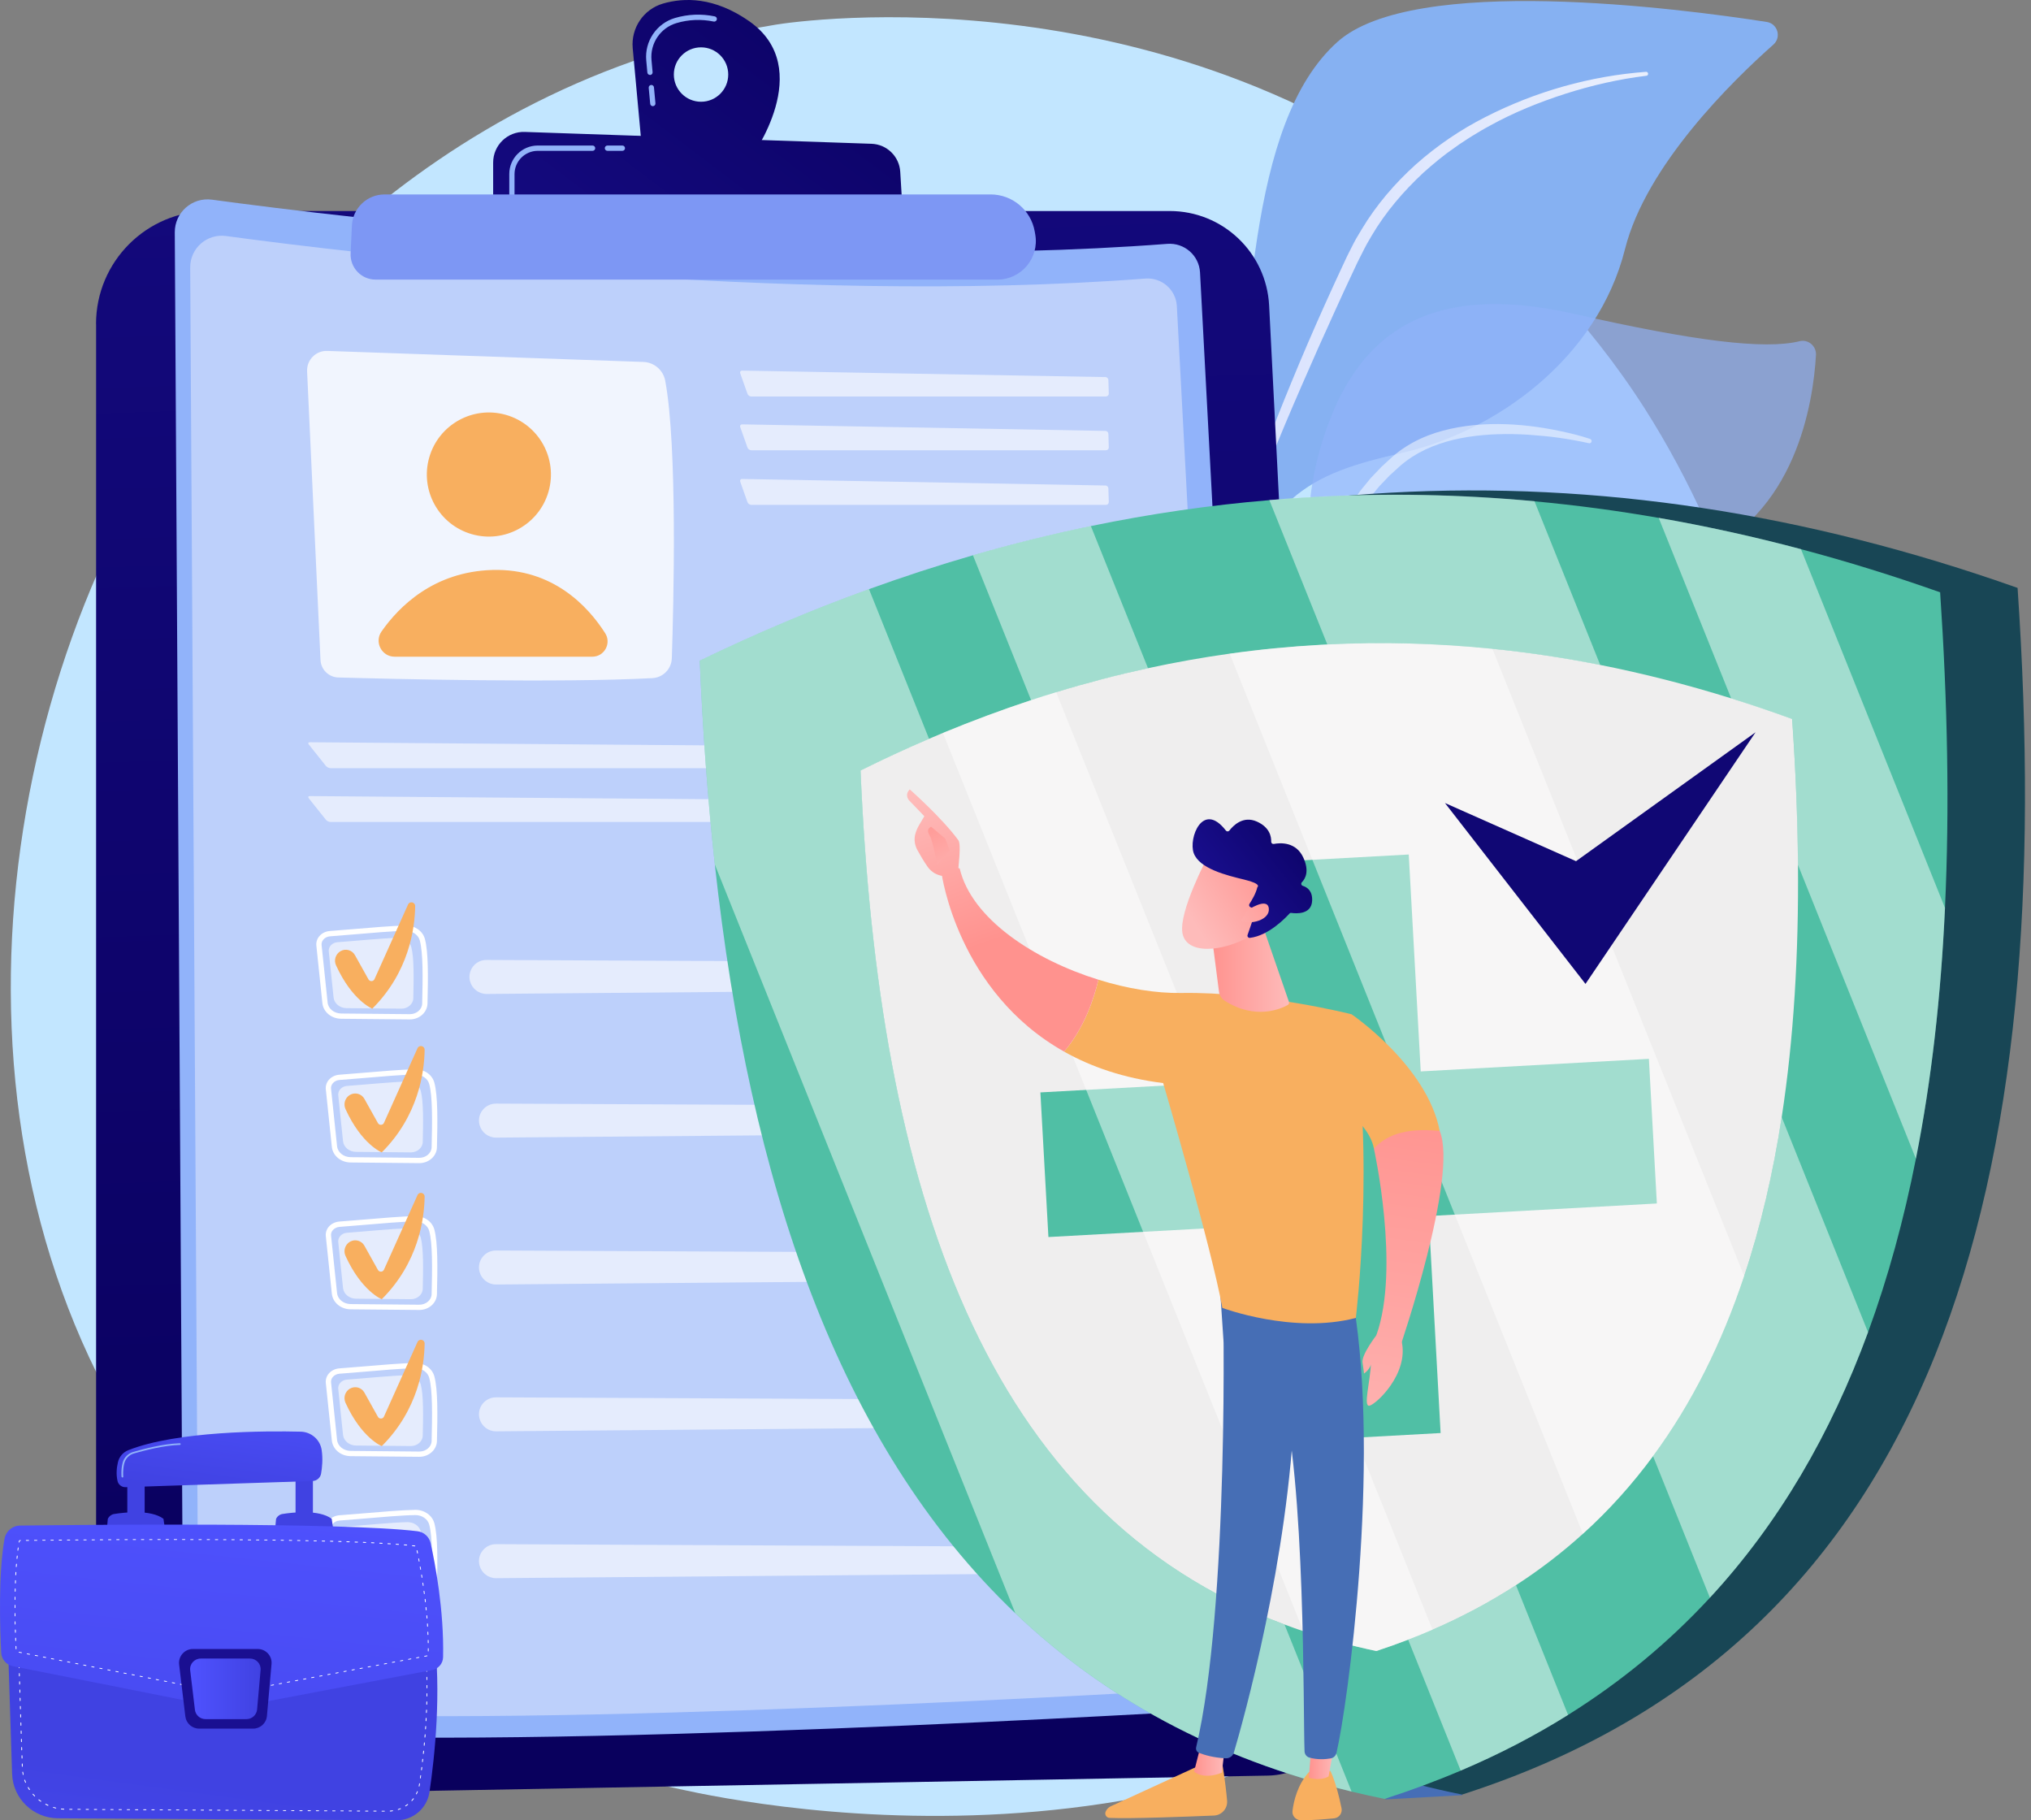 <svg width="337" height="302" viewBox="0 0 337 302" fill="none" xmlns="http://www.w3.org/2000/svg">
<rect x="0" y="0" width="337" height="302" fill="#808080" stroke="none"/>
<path d="M263.088 259.135C208.693 316.539 125.133 299.561 112.786 296.831C97.226 293.392 60.207 285.215 32.579 252.913C-9.716 203.471 -5.439 126.187 27.217 74.091C36.717 58.929 68.707 13.883 128.776 4.082C132.29 3.513 195.013 -5.686 245.476 36.653C252.278 42.359 263.26 52.697 272.888 67.751C302.74 114.474 316.882 202.375 263.088 259.135Z" fill="#C2E6FF"/>
<path d="M201.987 106.802C198.624 118.998 192.961 134.913 187.136 148.463L185.041 148.098C192.359 131.797 200.44 109.144 204.007 82.011C207.607 54.652 206.758 20.513 221.931 6.941C234.558 -4.353 278.702 1.396 293.155 3.642C294.96 3.921 295.626 6.178 294.262 7.392C287.513 13.367 273.125 27.422 269.643 41.295C265.054 59.585 248.108 71.577 232.742 75.112C217.375 78.637 208.854 81.904 201.987 106.802Z" fill="#86B1F2"/>
<path d="M273.125 11.916C263.873 12.604 254.782 15.172 246.475 19.417C242.316 21.523 238.416 24.177 234.913 27.293C231.431 30.431 228.336 34.042 225.929 38.072L225.026 39.587C224.725 40.092 224.478 40.629 224.21 41.145C223.952 41.671 223.662 42.198 223.425 42.714L222.695 44.283C221.717 46.367 220.76 48.463 219.815 50.569C217.923 54.77 216.097 59.015 214.345 63.27C210.82 71.792 207.564 80.431 204.846 89.254C204.781 89.469 204.899 89.694 205.114 89.759C205.319 89.823 205.533 89.716 205.609 89.512V89.501C207.199 85.203 208.875 80.915 210.627 76.671C212.368 72.415 214.152 68.181 215.989 63.969L218.762 57.661L221.598 51.386C222.544 49.29 223.511 47.205 224.489 45.132L225.22 43.573C225.467 43.057 225.725 42.563 225.983 42.058C226.241 41.564 226.477 41.048 226.756 40.554L227.605 39.092C229.894 35.202 232.86 31.753 236.159 28.669C237.846 27.164 239.576 25.714 241.457 24.435L242.144 23.941L242.854 23.479C243.327 23.167 243.799 22.845 244.283 22.555C245.261 21.974 246.217 21.372 247.227 20.846C251.203 18.643 255.448 16.934 259.8 15.537C264.141 14.151 268.644 13.12 273.168 12.572H273.189C273.361 12.55 273.49 12.389 273.469 12.217C273.447 12.024 273.297 11.905 273.125 11.916Z" fill="url(#paint0_linear_595_386)"/>
<path opacity="0.65" d="M226.627 113.679C224.274 128.412 228.186 134.204 230.431 139.598C230.829 140.554 231.399 141.908 232.033 143.531L229.959 144.509C229.368 142.156 228.648 139.845 227.756 137.664C221.631 122.706 213.206 96.228 218.794 75.392C224.381 54.556 237.534 46.711 261.293 52.095C281.087 56.587 292.811 58.037 298.603 56.608C300.043 56.253 301.408 57.425 301.322 58.897C300.87 66.752 298.012 85.643 281.399 92.22C260.219 100.601 228.981 98.947 226.627 113.679Z" fill="#91B3FA"/>
<path opacity="0.5" d="M263.851 72.823C262.207 72.275 260.541 71.867 258.854 71.513C257.167 71.158 255.469 70.868 253.75 70.674C250.322 70.277 246.819 70.212 243.337 70.674C241.596 70.911 239.866 71.276 238.179 71.813C236.492 72.372 234.858 73.103 233.333 74.07C232.956 74.328 232.57 74.554 232.215 74.833C231.86 75.112 231.495 75.381 231.162 75.671L229.228 77.444L227.412 79.346L225.746 81.388C223.629 84.203 222.017 87.406 221.007 90.769C219.976 94.132 219.578 97.636 219.524 101.107L219.503 102.407C219.492 102.837 219.535 103.277 219.546 103.707C219.599 104.567 219.621 105.437 219.685 106.297L219.965 108.865C220.04 109.725 220.223 110.563 220.362 111.423C220.91 114.818 221.749 118.149 222.673 121.448C222.726 121.631 222.92 121.739 223.103 121.685C223.274 121.631 223.382 121.459 223.35 121.287V121.276C222.662 117.945 221.953 114.614 221.587 111.251C221.351 109.574 221.254 107.887 221.115 106.2C221.072 105.362 221.072 104.513 221.05 103.675C221.05 103.256 221.018 102.837 221.039 102.418L221.093 101.16C221.233 97.808 221.749 94.487 222.748 91.328C223.747 88.168 225.305 85.213 227.304 82.57L228.884 80.657L230.603 78.863L232.451 77.186C232.763 76.918 233.085 76.681 233.397 76.434C233.709 76.187 234.063 75.983 234.396 75.746C235.761 74.876 237.244 74.188 238.791 73.662C240.339 73.124 241.951 72.748 243.595 72.49C246.883 71.975 250.257 71.921 253.61 72.125C255.286 72.243 256.973 72.394 258.65 72.63C260.326 72.867 262.002 73.167 263.647 73.533H263.657C263.851 73.576 264.044 73.457 264.087 73.264C264.13 73.06 264.023 72.888 263.851 72.823Z" fill="white"/>
<path d="M15.934 53.75C15.934 43.401 24.327 35.009 34.675 35.009H194.089C202.88 35.009 210.133 41.897 210.584 50.687L222.351 281.787C222.706 288.664 217.29 294.456 210.412 294.585L27.712 297.906C21.243 298.024 15.945 292.812 15.945 286.343V53.75H15.934Z" fill="url(#paint1_linear_595_386)"/>
<path d="M29.001 38.555C28.98 35.245 31.892 32.677 35.18 33.128C56.951 36.084 131.807 45.207 193.692 40.457C196.518 40.242 198.968 42.381 199.119 45.207L211.455 277.349C211.627 280.53 209.198 283.259 206.007 283.442C179.98 284.978 72.78 290.942 34.535 286.934C32.204 286.687 30.441 284.731 30.43 282.389L29.001 38.555Z" fill="#91B3FA"/>
<path d="M31.559 44.379C31.538 41.188 34.342 38.727 37.501 39.157C58.456 41.994 130.485 50.784 190.049 46.217C192.768 46.013 195.121 48.065 195.272 50.784L207.146 274.19C207.307 277.252 204.964 279.874 201.913 280.057C176.864 281.54 73.704 287.267 36.9 283.42C34.664 283.184 32.956 281.303 32.945 279.047L31.559 44.379Z" fill="#BDD0FB"/>
<path opacity="0.78" d="M50.955 61.605L53.179 109.499C53.254 111.089 54.544 112.357 56.134 112.4C65 112.648 92.649 113.325 108.252 112.508C110.014 112.411 111.411 110.993 111.475 109.22C111.776 100.236 112.421 74.091 110.379 63.163C110.046 61.401 108.531 60.1 106.736 60.047L54.307 58.22C52.416 58.145 50.869 59.714 50.955 61.605Z" fill="white"/>
<path d="M91.015 81.566C92.583 76.101 89.423 70.4 83.958 68.833C78.493 67.265 72.792 70.425 71.225 75.89C69.657 81.355 72.817 87.055 78.282 88.623C83.747 90.19 89.448 87.031 91.015 81.566Z" fill="#F8AF5F"/>
<path d="M65.483 108.951H98.28C100.289 108.951 101.493 106.727 100.407 105.04C97.624 100.677 91.789 94.272 81.699 94.562C71.974 94.842 66.203 100.623 63.302 104.771C62.077 106.533 63.334 108.951 65.483 108.951Z" fill="#F8AF5F"/>
<g opacity="0.6">
<path d="M183.516 65.774C183.773 65.774 183.988 65.559 183.978 65.302L183.913 63.045C183.902 62.787 183.687 62.561 183.419 62.561L123.145 61.487C122.888 61.487 122.737 61.68 122.823 61.927L124.027 65.334C124.113 65.581 124.403 65.785 124.661 65.785H183.516V65.774Z" fill="white"/>
</g>
<g opacity="0.6">
<path d="M123.145 70.406C122.888 70.406 122.737 70.599 122.823 70.846L124.027 74.253C124.113 74.5 124.403 74.704 124.661 74.704H183.516C183.773 74.704 183.988 74.489 183.978 74.231L183.913 71.975C183.902 71.717 183.687 71.491 183.419 71.491L123.145 70.406Z" fill="white"/>
</g>
<g opacity="0.6">
<path d="M123.145 79.465C122.888 79.465 122.737 79.658 122.823 79.905L124.027 83.311C124.113 83.559 124.403 83.763 124.661 83.763H183.516C183.773 83.763 183.988 83.548 183.978 83.29L183.913 81.033C183.902 80.775 183.687 80.55 183.419 80.55L123.145 79.465Z" fill="white"/>
</g>
<g opacity="0.6">
<path d="M189.103 127.445C189.361 127.445 189.565 127.23 189.544 126.972L189.393 124.715C189.372 124.457 189.146 124.242 188.888 124.232L51.417 123.146C51.159 123.146 51.073 123.307 51.234 123.512L54.071 127.068C54.232 127.273 54.587 127.445 54.845 127.445H189.103Z" fill="white"/>
</g>
<g opacity="0.6">
<path d="M51.417 132.076C51.159 132.076 51.073 132.237 51.234 132.441L54.071 135.998C54.232 136.202 54.587 136.374 54.845 136.374H189.103C189.361 136.374 189.565 136.159 189.544 135.902L189.393 133.645C189.372 133.387 189.146 133.172 188.888 133.161L51.417 132.076Z" fill="white"/>
</g>
<path d="M69.578 192.973C69.567 192.973 69.556 192.973 69.545 192.973L58.176 192.865C56.554 192.854 55.211 191.737 55.06 190.265L54.061 180.722C54.007 180.164 54.179 179.605 54.555 179.164C54.974 178.67 55.608 178.358 56.296 178.305C57.252 178.24 58.606 178.122 60.035 178.004C63.044 177.746 66.784 177.434 68.89 177.402C70.416 177.391 71.716 178.294 72.071 179.626C72.662 181.818 72.608 185.956 72.501 190.372C72.457 191.812 71.157 192.973 69.578 192.973ZM56.349 179.175C55.898 179.207 55.49 179.401 55.221 179.723C54.995 179.981 54.899 180.303 54.931 180.626L55.93 190.168C56.038 191.189 57.005 191.973 58.187 191.984L69.556 192.091C69.567 192.091 69.567 192.091 69.578 192.091C70.684 192.091 71.587 191.318 71.619 190.351C71.727 185.999 71.781 181.926 71.222 179.852C70.975 178.917 69.997 178.272 68.89 178.272C66.816 178.294 63.087 178.616 60.1 178.874C58.671 178.992 57.317 179.11 56.349 179.175Z" fill="white"/>
<path opacity="0.6" d="M57.575 180.164C59.96 180.002 65.15 179.476 67.611 179.444C68.653 179.433 69.567 180.056 69.814 180.97C70.287 182.721 70.222 186.224 70.147 189.459C70.126 190.426 69.234 191.2 68.148 191.189L59.068 191.103C57.951 191.092 57.026 190.329 56.919 189.341L56.124 181.722C56.038 180.927 56.693 180.228 57.575 180.164Z" fill="white"/>
<g opacity="0.6">
<path d="M79.571 186.633C79.904 187.879 81.032 188.749 82.322 188.739L187.502 187.847C188.695 187.836 189.641 186.858 189.619 185.665C189.598 184.505 188.652 183.581 187.491 183.581L82.311 183.097C80.452 183.086 79.088 184.838 79.571 186.633Z" fill="white"/>
</g>
<path d="M58.058 181.657C58.907 181.163 59.992 181.453 60.465 182.313L62.711 186.332C62.937 186.729 63.528 186.708 63.71 186.289L69.276 173.91C69.556 173.297 70.469 173.501 70.459 174.178C70.405 177.961 69.395 185.16 63.345 191.189C63.345 191.189 60.014 189.889 57.327 184C56.94 183.14 57.252 182.13 58.058 181.657Z" fill="#F8AF5F"/>
<path d="M69.578 217.333C69.567 217.333 69.556 217.333 69.545 217.333L58.176 217.226C56.554 217.215 55.211 216.098 55.06 214.625L54.061 205.083C54.007 204.524 54.179 203.966 54.555 203.525C54.974 203.031 55.608 202.719 56.296 202.665C57.252 202.601 58.606 202.483 60.035 202.364C63.044 202.107 66.784 201.795 68.89 201.763C68.901 201.763 68.922 201.763 68.933 201.763C70.427 201.763 71.716 202.676 72.071 203.987C72.662 206.179 72.608 210.316 72.501 214.733C72.457 216.184 71.157 217.333 69.578 217.333ZM56.349 203.546C55.898 203.579 55.49 203.783 55.221 204.095C54.995 204.352 54.899 204.675 54.931 204.997L55.93 214.539C56.038 215.56 57.005 216.345 58.187 216.356L69.556 216.463C69.567 216.463 69.567 216.463 69.578 216.463C70.684 216.463 71.587 215.689 71.619 214.722C71.727 210.37 71.781 206.297 71.222 204.223C70.975 203.289 69.986 202.622 68.89 202.644C66.816 202.665 63.087 202.988 60.1 203.246C58.671 203.364 57.317 203.471 56.349 203.546Z" fill="white"/>
<path opacity="0.6" d="M57.575 204.524C59.96 204.363 65.15 203.837 67.611 203.804C68.653 203.794 69.567 204.417 69.814 205.33C70.287 207.082 70.222 210.585 70.147 213.82C70.126 214.787 69.234 215.56 68.148 215.55L59.068 215.464C57.951 215.453 57.026 214.69 56.919 213.701L56.124 206.083C56.038 205.287 56.693 204.589 57.575 204.524Z" fill="white"/>
<g opacity="0.6">
<path d="M79.571 211.004C79.904 212.251 81.032 213.121 82.322 213.11L187.502 212.218C188.695 212.208 189.641 211.23 189.619 210.037C189.598 208.876 188.652 207.952 187.491 207.952L82.311 207.469C80.452 207.447 79.088 209.21 79.571 211.004Z" fill="white"/>
</g>
<path d="M58.058 206.018C58.907 205.524 59.992 205.814 60.465 206.674L62.711 210.692C62.937 211.09 63.528 211.069 63.71 210.649L69.276 198.27C69.556 197.658 70.469 197.862 70.459 198.539C70.405 202.321 69.395 209.521 63.345 215.55C63.345 215.55 60.014 214.249 57.327 208.361C56.94 207.512 57.252 206.491 58.058 206.018Z" fill="#F8AF5F"/>
<path d="M69.578 241.694C69.567 241.694 69.556 241.694 69.545 241.694L58.176 241.587C56.554 241.576 55.211 240.458 55.06 238.986L54.061 229.444C54.007 228.885 54.179 228.326 54.555 227.886C54.974 227.391 55.608 227.08 56.296 227.026C57.252 226.962 58.606 226.843 60.035 226.725C63.044 226.467 66.784 226.156 68.89 226.123C68.901 226.123 68.922 226.123 68.933 226.123C70.427 226.123 71.716 227.037 72.071 228.348C72.662 230.54 72.608 234.677 72.501 239.094C72.457 240.544 71.157 241.694 69.578 241.694ZM56.349 227.907C55.898 227.94 55.49 228.133 55.221 228.455C54.995 228.713 54.899 229.036 54.931 229.358L55.93 238.9C56.038 239.921 57.005 240.706 58.187 240.716L69.556 240.824C69.567 240.824 69.567 240.824 69.578 240.824C70.684 240.824 71.587 240.05 71.619 239.083C71.727 234.731 71.781 230.658 71.222 228.584C70.975 227.649 69.986 226.983 68.89 227.005C66.816 227.026 63.087 227.349 60.1 227.606C58.671 227.725 57.317 227.843 56.349 227.907Z" fill="white"/>
<path opacity="0.6" d="M57.575 228.885C59.96 228.724 65.15 228.197 67.611 228.165C68.653 228.154 69.567 228.778 69.814 229.691C70.287 231.443 70.222 234.946 70.147 238.18C70.126 239.147 69.234 239.921 68.148 239.91L59.068 239.824C57.951 239.814 57.026 239.051 56.919 238.062L56.124 230.443C56.038 229.648 56.693 228.95 57.575 228.885Z" fill="white"/>
<g opacity="0.6">
<path d="M79.571 235.365C79.904 236.611 81.032 237.482 82.322 237.471L187.502 236.579C188.695 236.568 189.641 235.591 189.619 234.398C189.598 233.237 188.652 232.313 187.491 232.313L82.311 231.83C80.452 231.819 79.088 233.57 79.571 235.365Z" fill="white"/>
</g>
<path d="M58.058 230.39C58.907 229.895 59.992 230.185 60.465 231.045L62.711 235.064C62.937 235.462 63.528 235.44 63.71 235.021L69.276 222.642C69.556 222.029 70.469 222.234 70.459 222.91C70.405 226.693 69.395 233.893 63.345 239.921C63.345 239.921 60.014 238.621 57.327 232.732C56.94 231.873 57.252 230.862 58.058 230.39Z" fill="#F8AF5F"/>
<path d="M69.578 266.066C69.567 266.066 69.556 266.066 69.545 266.066L58.176 265.958C56.554 265.948 55.211 264.83 55.06 263.358L54.061 253.815C54.007 253.257 54.179 252.698 54.555 252.257C54.974 251.763 55.608 251.451 56.296 251.398C57.252 251.333 58.606 251.215 60.035 251.097C63.044 250.839 66.784 250.527 68.89 250.495C68.901 250.495 68.922 250.495 68.933 250.495C70.427 250.495 71.716 251.408 72.071 252.719C72.662 254.912 72.608 259.049 72.501 263.465C72.457 264.905 71.157 266.066 69.578 266.066ZM56.349 252.268C55.898 252.3 55.49 252.494 55.221 252.816C54.995 253.074 54.899 253.396 54.931 253.719L55.93 263.261C56.038 264.282 57.005 265.066 58.187 265.077L69.556 265.185C69.567 265.185 69.567 265.185 69.578 265.185C70.684 265.185 71.587 264.411 71.619 263.444C71.727 259.092 71.781 255.019 71.222 252.945C70.975 252.01 69.986 251.344 68.89 251.365C66.816 251.387 63.087 251.709 60.1 251.967C58.671 252.085 57.317 252.204 56.349 252.268Z" fill="white"/>
<path opacity="0.6" d="M57.575 253.257C59.96 253.096 65.15 252.569 67.611 252.537C68.653 252.526 69.567 253.149 69.814 254.063C70.287 255.814 70.222 259.317 70.147 262.552C70.126 263.519 69.234 264.293 68.148 264.282L59.068 264.196C57.951 264.185 57.026 263.422 56.919 262.434L56.124 254.815C56.038 254.009 56.693 253.31 57.575 253.257Z" fill="white"/>
<g opacity="0.6">
<path d="M79.571 259.726C79.904 260.972 81.032 261.843 82.322 261.832L187.502 260.94C188.695 260.929 189.641 259.951 189.619 258.759C189.598 257.598 188.652 256.674 187.491 256.674L82.311 256.19C80.452 256.18 79.088 257.931 79.571 259.726Z" fill="white"/>
</g>
<path d="M68.009 169.128C67.998 169.128 67.987 169.128 67.977 169.128L56.608 169.02C54.985 169.009 53.642 167.892 53.491 166.42L52.492 156.877C52.438 156.319 52.61 155.76 52.986 155.319C53.405 154.825 54.039 154.513 54.727 154.46C55.683 154.395 57.037 154.277 58.467 154.159C61.475 153.901 65.215 153.589 67.321 153.557C67.332 153.557 67.353 153.557 67.364 153.557C68.858 153.557 70.147 154.47 70.502 155.781C71.093 157.973 71.039 162.111 70.932 166.527C70.878 167.978 69.578 169.128 68.009 169.128ZM54.781 155.341C54.329 155.373 53.921 155.566 53.652 155.889C53.427 156.147 53.33 156.469 53.362 156.791L54.362 166.334C54.469 167.355 55.436 168.139 56.618 168.15L67.987 168.257C67.998 168.257 67.998 168.257 68.009 168.257C69.116 168.257 70.018 167.484 70.05 166.516C70.158 162.164 70.212 158.092 69.653 156.018C69.406 155.083 68.417 154.417 67.321 154.438C65.247 154.46 61.518 154.782 58.531 155.04C57.091 155.158 55.748 155.276 54.781 155.341Z" fill="white"/>
<path opacity="0.6" d="M56.006 156.319C58.391 156.157 63.581 155.631 66.042 155.599C67.085 155.588 67.998 156.211 68.245 157.125C68.718 158.876 68.653 162.379 68.578 165.614C68.557 166.581 67.665 167.355 66.579 167.344L57.499 167.258C56.382 167.247 55.458 166.484 55.35 165.496L54.555 157.877C54.458 157.082 55.114 156.383 56.006 156.319Z" fill="white"/>
<g opacity="0.6">
<path d="M77.992 162.798C78.325 164.045 79.453 164.915 80.743 164.905L185.923 164.013C187.116 164.002 188.061 163.024 188.04 161.831C188.018 160.671 187.073 159.747 185.912 159.747L80.732 159.263C78.873 159.242 77.519 161.004 77.992 162.798Z" fill="white"/>
</g>
<path d="M56.489 157.812C57.338 157.318 58.423 157.608 58.896 158.468L61.142 162.487C61.368 162.884 61.959 162.863 62.141 162.444L67.708 150.065C67.987 149.452 68.901 149.656 68.89 150.333C68.836 154.116 67.826 161.315 61.776 167.344C61.776 167.344 58.445 166.044 55.758 160.155C55.361 159.306 55.683 158.296 56.489 157.812Z" fill="#F8AF5F"/>
<path d="M124.274 3.491C118.514 -0.517 113.507 -0.431 109.982 0.601C106.769 1.546 104.684 4.652 104.985 7.994L106.511 24.585L124.596 26.187C124.596 26.187 135.568 11.347 124.274 3.491ZM116.322 16.881C113.829 16.881 111.809 14.861 111.809 12.367C111.809 9.874 113.829 7.854 116.322 7.854C118.815 7.854 120.835 9.874 120.835 12.367C120.835 14.861 118.815 16.881 116.322 16.881Z" fill="url(#paint2_linear_595_386)"/>
<path d="M108.316 17.611C108.091 17.611 107.908 17.439 107.887 17.214L107.639 14.57C107.618 14.334 107.79 14.119 108.037 14.098C108.284 14.076 108.488 14.248 108.51 14.495L108.757 17.139C108.778 17.375 108.606 17.59 108.359 17.611C108.349 17.611 108.338 17.611 108.316 17.611ZM107.844 12.432C107.618 12.432 107.435 12.26 107.414 12.034L107.231 10.025C106.941 6.844 108.94 3.889 111.991 2.986C114.151 2.352 116.376 2.256 118.6 2.718C118.837 2.761 118.987 2.997 118.944 3.233C118.89 3.47 118.665 3.62 118.428 3.577C116.344 3.148 114.259 3.233 112.239 3.835C109.584 4.62 107.854 7.188 108.101 9.96L108.284 11.97C108.306 12.206 108.134 12.421 107.887 12.443C107.876 12.432 107.854 12.432 107.844 12.432Z" fill="#91B3FA"/>
<path d="M81.828 35.31V26.971C81.828 24.091 84.213 21.781 87.093 21.888L144.605 23.855C147.162 23.941 149.225 25.961 149.376 28.508L149.859 36.524L81.828 35.31Z" fill="url(#paint3_linear_595_386)"/>
<path d="M103.266 25.026H100.794C100.558 25.026 100.354 24.833 100.354 24.585C100.354 24.349 100.547 24.145 100.794 24.145H103.266C103.502 24.145 103.706 24.338 103.706 24.585C103.706 24.833 103.513 25.026 103.266 25.026Z" fill="#91B3FA"/>
<path d="M84.944 32.688C84.708 32.688 84.503 32.494 84.503 32.247V28.873C84.503 26.262 86.62 24.145 89.232 24.145H98.323C98.559 24.145 98.763 24.338 98.763 24.585C98.763 24.822 98.57 25.026 98.323 25.026H89.232C87.104 25.026 85.374 26.756 85.374 28.884V32.258C85.374 32.494 85.18 32.688 84.944 32.688Z" fill="#91B3FA"/>
<path d="M58.391 37.416C58.531 34.525 60.916 32.258 63.807 32.258H164.366C167.988 32.258 171.072 34.858 171.695 38.426L171.781 38.92C172.458 42.821 169.449 46.389 165.495 46.389H62.324C59.949 46.389 58.069 44.411 58.176 42.037L58.391 37.416Z" fill="#7D97F4"/>
<path d="M1.255 270.837L2.008 294.295C2.137 298.389 5.5 301.634 9.605 301.667L65.773 302C68.524 302.021 70.867 300.023 71.264 297.315C72.146 291.394 73.263 280.798 72.006 270.848H1.255V270.837Z" fill="url(#paint4_linear_595_386)"/>
<path d="M63.785 300.549H63.377C63.334 300.549 63.312 300.517 63.312 300.485C63.312 300.452 63.345 300.42 63.377 300.42H63.785C63.828 300.42 63.85 300.452 63.85 300.485C63.85 300.517 63.818 300.549 63.785 300.549ZM64.742 300.538C64.709 300.538 64.677 300.506 64.677 300.474C64.677 300.442 64.699 300.399 64.742 300.399C64.871 300.388 65.01 300.377 65.139 300.356C65.171 300.345 65.215 300.377 65.215 300.409C65.215 300.442 65.193 300.485 65.161 300.485C65.021 300.517 64.881 300.538 64.742 300.538ZM62.421 300.538H62.012C61.969 300.538 61.948 300.506 61.948 300.474C61.948 300.442 61.98 300.409 62.012 300.409H62.421C62.464 300.409 62.485 300.442 62.485 300.474C62.485 300.517 62.453 300.538 62.421 300.538ZM61.056 300.538H60.648C60.605 300.538 60.583 300.506 60.583 300.474C60.583 300.442 60.615 300.409 60.648 300.409H61.056C61.099 300.409 61.12 300.442 61.12 300.474C61.12 300.506 61.099 300.538 61.056 300.538ZM59.691 300.528H59.283C59.24 300.528 59.218 300.495 59.218 300.463C59.218 300.42 59.251 300.399 59.283 300.399H59.691C59.734 300.399 59.756 300.431 59.756 300.463C59.756 300.495 59.734 300.528 59.691 300.528ZM58.326 300.517H57.918C57.875 300.517 57.854 300.485 57.854 300.452C57.854 300.42 57.886 300.388 57.918 300.388H58.326C58.369 300.388 58.391 300.42 58.391 300.452C58.402 300.485 58.369 300.517 58.326 300.517ZM56.962 300.506H56.553C56.51 300.506 56.489 300.474 56.489 300.442C56.489 300.399 56.521 300.377 56.553 300.377H56.962C57.005 300.377 57.026 300.409 57.026 300.442C57.037 300.485 57.005 300.506 56.962 300.506ZM55.597 300.506H55.189C55.146 300.506 55.124 300.474 55.124 300.442C55.124 300.409 55.156 300.377 55.189 300.377H55.597C55.64 300.377 55.661 300.409 55.661 300.442C55.672 300.474 55.64 300.506 55.597 300.506ZM54.243 300.495H53.835C53.792 300.495 53.77 300.463 53.77 300.431C53.77 300.399 53.802 300.366 53.835 300.366H54.243C54.286 300.366 54.307 300.399 54.307 300.431C54.307 300.463 54.275 300.495 54.243 300.495ZM52.878 300.485H52.47C52.427 300.485 52.406 300.452 52.406 300.42C52.406 300.388 52.438 300.356 52.47 300.356H52.878C52.921 300.356 52.943 300.388 52.943 300.42C52.943 300.452 52.91 300.485 52.878 300.485ZM51.514 300.474H51.105C51.062 300.474 51.041 300.442 51.041 300.409C51.041 300.377 51.073 300.345 51.105 300.345H51.514C51.556 300.345 51.578 300.377 51.578 300.409C51.578 300.452 51.546 300.474 51.514 300.474ZM50.149 300.474H49.74C49.697 300.474 49.676 300.442 49.676 300.409C49.676 300.377 49.708 300.345 49.74 300.345H50.149C50.192 300.345 50.213 300.377 50.213 300.409C50.213 300.442 50.181 300.474 50.149 300.474ZM48.784 300.463H48.376C48.333 300.463 48.311 300.431 48.311 300.399C48.311 300.366 48.343 300.334 48.376 300.334H48.784C48.827 300.334 48.849 300.366 48.849 300.399C48.849 300.431 48.816 300.463 48.784 300.463ZM47.419 300.452H47.011C46.968 300.452 46.947 300.42 46.947 300.388C46.947 300.356 46.979 300.323 47.011 300.323H47.419C47.462 300.323 47.484 300.356 47.484 300.388C47.484 300.42 47.452 300.452 47.419 300.452ZM46.055 300.442H45.646C45.603 300.442 45.582 300.409 45.582 300.377C45.582 300.345 45.614 300.313 45.646 300.313H46.055C46.098 300.313 46.119 300.345 46.119 300.377C46.119 300.42 46.098 300.442 46.055 300.442ZM44.69 300.442H44.282C44.239 300.442 44.217 300.409 44.217 300.377C44.217 300.345 44.249 300.313 44.282 300.313H44.69C44.733 300.313 44.754 300.345 44.754 300.377C44.754 300.409 44.733 300.442 44.69 300.442ZM43.325 300.431H42.917C42.874 300.431 42.852 300.399 42.852 300.366C42.852 300.334 42.885 300.302 42.917 300.302H43.325C43.368 300.302 43.39 300.334 43.39 300.366C43.4 300.399 43.368 300.431 43.325 300.431ZM41.961 300.42H41.552C41.509 300.42 41.488 300.388 41.488 300.356C41.488 300.323 41.52 300.291 41.552 300.291H41.961C42.004 300.291 42.025 300.323 42.025 300.356C42.036 300.388 42.004 300.42 41.961 300.42ZM40.596 300.409H40.187C40.145 300.409 40.123 300.377 40.123 300.345C40.123 300.313 40.155 300.28 40.187 300.28H40.596C40.639 300.28 40.66 300.313 40.66 300.345C40.671 300.388 40.639 300.409 40.596 300.409ZM39.231 300.409H38.823C38.78 300.409 38.758 300.377 38.758 300.345C38.758 300.313 38.791 300.28 38.823 300.28H39.231C39.274 300.28 39.295 300.313 39.295 300.345C39.306 300.377 39.274 300.409 39.231 300.409ZM37.877 300.399H37.469C37.426 300.399 37.404 300.366 37.404 300.334C37.404 300.291 37.437 300.27 37.469 300.27H37.877C37.92 300.27 37.942 300.302 37.942 300.334C37.942 300.366 37.909 300.399 37.877 300.399ZM36.512 300.388H36.104C36.061 300.388 36.04 300.356 36.04 300.323C36.04 300.291 36.072 300.259 36.104 300.259H36.512C36.555 300.259 36.577 300.291 36.577 300.323C36.577 300.356 36.545 300.388 36.512 300.388ZM35.148 300.377H34.739C34.696 300.377 34.675 300.345 34.675 300.313C34.675 300.28 34.707 300.248 34.739 300.248H35.148C35.191 300.248 35.212 300.28 35.212 300.313C35.212 300.356 35.18 300.377 35.148 300.377ZM33.783 300.377H33.375C33.342 300.377 33.31 300.345 33.31 300.313C33.31 300.28 33.342 300.248 33.375 300.248H33.783C33.826 300.248 33.847 300.28 33.847 300.313C33.847 300.345 33.815 300.377 33.783 300.377ZM32.418 300.366H32.01C31.978 300.366 31.945 300.334 31.945 300.302C31.945 300.27 31.978 300.237 32.01 300.237H32.418C32.461 300.237 32.483 300.27 32.483 300.302C32.483 300.334 32.45 300.366 32.418 300.366ZM31.053 300.356H30.645C30.602 300.356 30.581 300.323 30.581 300.291C30.581 300.259 30.613 300.227 30.645 300.227H31.053C31.096 300.227 31.118 300.259 31.118 300.291C31.118 300.323 31.096 300.356 31.053 300.356ZM29.689 300.345H29.28C29.237 300.345 29.216 300.313 29.216 300.28C29.216 300.248 29.248 300.216 29.28 300.216H29.689C29.732 300.216 29.753 300.248 29.753 300.28C29.753 300.323 29.732 300.345 29.689 300.345ZM28.324 300.345H27.916C27.873 300.345 27.851 300.313 27.851 300.28C27.851 300.248 27.884 300.216 27.916 300.216H28.324C28.367 300.216 28.389 300.248 28.389 300.28C28.399 300.313 28.367 300.345 28.324 300.345ZM26.959 300.334H26.551C26.508 300.334 26.486 300.302 26.486 300.27C26.486 300.237 26.519 300.205 26.551 300.205H26.959C27.002 300.205 27.024 300.237 27.024 300.27C27.035 300.302 27.002 300.334 26.959 300.334ZM25.595 300.323H25.186C25.143 300.323 25.122 300.291 25.122 300.259C25.122 300.227 25.154 300.195 25.186 300.195H25.595C25.638 300.195 25.659 300.227 25.659 300.259C25.67 300.291 25.638 300.323 25.595 300.323ZM24.23 300.313H23.822C23.779 300.313 23.757 300.28 23.757 300.248C23.757 300.216 23.789 300.184 23.822 300.184H24.23C24.262 300.184 24.294 300.216 24.294 300.248C24.305 300.291 24.273 300.313 24.23 300.313ZM22.876 300.313H22.468C22.425 300.313 22.403 300.28 22.403 300.248C22.403 300.216 22.435 300.184 22.468 300.184H22.876C22.908 300.184 22.94 300.216 22.94 300.248C22.94 300.28 22.908 300.313 22.876 300.313ZM21.511 300.302H21.103C21.06 300.302 21.038 300.27 21.038 300.237C21.038 300.195 21.071 300.173 21.103 300.173H21.511C21.554 300.173 21.576 300.205 21.576 300.237C21.576 300.27 21.543 300.302 21.511 300.302ZM20.146 300.291H19.738C19.695 300.291 19.674 300.259 19.674 300.227C19.674 300.195 19.706 300.162 19.738 300.162H20.146C20.189 300.162 20.211 300.195 20.211 300.227C20.211 300.259 20.179 300.291 20.146 300.291ZM66.074 300.28C66.042 300.28 66.02 300.259 66.01 300.237C65.999 300.205 66.02 300.162 66.053 300.152C66.182 300.109 66.311 300.066 66.429 300.012C66.461 300.001 66.504 300.012 66.515 300.044C66.525 300.076 66.515 300.119 66.483 300.13C66.353 300.184 66.225 300.238 66.096 300.28C66.085 300.28 66.085 300.28 66.074 300.28ZM18.782 300.28H18.373C18.33 300.28 18.309 300.248 18.309 300.216C18.309 300.173 18.341 300.152 18.373 300.152H18.782C18.825 300.152 18.846 300.184 18.846 300.216C18.846 300.259 18.814 300.28 18.782 300.28ZM17.417 300.28H17.009C16.966 300.28 16.944 300.248 16.944 300.216C16.944 300.184 16.976 300.152 17.009 300.152H17.417C17.46 300.152 17.482 300.184 17.482 300.216C17.482 300.248 17.449 300.28 17.417 300.28ZM16.052 300.27H15.644C15.601 300.27 15.579 300.237 15.579 300.205C15.579 300.173 15.612 300.141 15.644 300.141H16.052C16.095 300.141 16.117 300.173 16.117 300.205C16.117 300.237 16.084 300.27 16.052 300.27ZM14.688 300.259H14.279C14.236 300.259 14.215 300.227 14.215 300.195C14.215 300.162 14.247 300.13 14.279 300.13H14.688C14.731 300.13 14.752 300.162 14.752 300.195C14.752 300.227 14.731 300.259 14.688 300.259ZM13.323 300.248H12.915C12.871 300.248 12.85 300.216 12.85 300.184C12.85 300.152 12.882 300.119 12.915 300.119H13.323C13.366 300.119 13.387 300.152 13.387 300.184C13.398 300.227 13.366 300.248 13.323 300.248ZM11.958 300.248H11.55C11.507 300.248 11.485 300.216 11.485 300.184C11.485 300.152 11.518 300.119 11.55 300.119H11.958C12.001 300.119 12.023 300.152 12.023 300.184C12.033 300.216 12.001 300.248 11.958 300.248ZM10.593 300.227C10.454 300.216 10.314 300.205 10.174 300.195C10.142 300.195 10.11 300.162 10.11 300.119C10.11 300.087 10.142 300.055 10.185 300.055C10.314 300.066 10.454 300.076 10.593 300.087C10.636 300.087 10.658 300.119 10.658 300.162C10.669 300.205 10.636 300.227 10.593 300.227ZM9.25 300.033H9.239C9.111 300.001 8.971 299.969 8.842 299.926C8.81 299.915 8.788 299.872 8.799 299.84C8.81 299.808 8.853 299.786 8.885 299.797C9.014 299.84 9.143 299.872 9.272 299.904C9.304 299.915 9.336 299.947 9.325 299.99C9.304 300.012 9.282 300.033 9.25 300.033ZM67.299 299.689C67.278 299.689 67.256 299.679 67.245 299.657C67.224 299.625 67.235 299.582 67.267 299.56C67.374 299.485 67.493 299.41 67.6 299.324C67.632 299.303 67.675 299.303 67.697 299.335C67.718 299.367 67.718 299.41 67.686 299.432C67.579 299.518 67.46 299.593 67.353 299.668C67.321 299.689 67.31 299.689 67.299 299.689ZM7.961 299.593C7.95 299.593 7.939 299.593 7.928 299.582C7.8 299.528 7.681 299.464 7.552 299.399C7.52 299.378 7.509 299.346 7.52 299.303C7.542 299.27 7.574 299.26 7.617 299.27C7.735 299.335 7.864 299.389 7.982 299.442C8.014 299.453 8.036 299.496 8.014 299.528C8.014 299.582 7.993 299.593 7.961 299.593ZM6.779 298.916C6.768 298.916 6.746 298.916 6.736 298.905C6.628 298.83 6.51 298.744 6.403 298.658C6.37 298.636 6.37 298.593 6.392 298.561C6.413 298.529 6.456 298.529 6.489 298.55C6.596 298.636 6.703 298.712 6.811 298.787C6.843 298.808 6.854 298.851 6.832 298.884C6.822 298.905 6.8 298.916 6.779 298.916ZM68.331 298.808C68.309 298.808 68.299 298.798 68.288 298.787C68.256 298.765 68.256 298.722 68.288 298.69C68.374 298.593 68.46 298.486 68.546 298.378C68.567 298.346 68.61 298.346 68.642 298.368C68.675 298.389 68.675 298.432 68.653 298.464C68.567 298.572 68.481 298.679 68.385 298.787C68.363 298.798 68.352 298.808 68.331 298.808ZM5.747 298.035C5.726 298.035 5.715 298.024 5.693 298.013C5.597 297.916 5.5 297.809 5.414 297.712C5.392 297.68 5.392 297.637 5.425 297.616C5.457 297.594 5.5 297.594 5.521 297.626C5.607 297.723 5.704 297.83 5.801 297.927C5.822 297.959 5.822 298.002 5.801 298.024C5.779 298.035 5.758 298.035 5.747 298.035ZM69.094 297.691C69.083 297.691 69.072 297.691 69.061 297.68C69.029 297.658 69.019 297.626 69.029 297.583C69.094 297.465 69.147 297.336 69.201 297.218C69.212 297.186 69.255 297.164 69.287 297.186C69.319 297.196 69.341 297.239 69.319 297.272C69.266 297.401 69.212 297.53 69.147 297.648C69.147 297.669 69.126 297.691 69.094 297.691ZM4.887 296.981C4.866 296.981 4.844 296.971 4.834 296.949C4.758 296.831 4.683 296.713 4.619 296.595C4.597 296.562 4.608 296.519 4.64 296.498C4.672 296.476 4.715 296.487 4.737 296.519C4.801 296.638 4.877 296.756 4.952 296.863C4.973 296.896 4.963 296.939 4.93 296.96C4.92 296.971 4.898 296.981 4.887 296.981ZM69.545 296.401H69.534C69.502 296.39 69.47 296.358 69.481 296.315C69.502 296.219 69.524 296.111 69.534 296.014L69.545 295.918C69.556 295.885 69.588 295.853 69.62 295.864C69.653 295.875 69.685 295.907 69.674 295.939L69.663 296.036C69.653 296.143 69.631 296.251 69.609 296.348C69.609 296.38 69.577 296.401 69.545 296.401ZM4.243 295.778C4.221 295.778 4.189 295.767 4.178 295.735C4.124 295.606 4.071 295.477 4.028 295.348C4.017 295.316 4.038 295.273 4.071 295.262C4.103 295.251 4.146 295.273 4.157 295.305C4.2 295.434 4.253 295.563 4.307 295.681C4.318 295.714 4.307 295.756 4.275 295.767C4.264 295.778 4.253 295.778 4.243 295.778ZM69.749 295.058C69.706 295.047 69.674 295.015 69.685 294.983C69.706 294.854 69.717 294.714 69.739 294.574C69.739 294.542 69.781 294.51 69.814 294.521C69.846 294.521 69.878 294.564 69.867 294.596C69.846 294.736 69.835 294.865 69.814 295.004C69.814 295.026 69.781 295.058 69.749 295.058ZM3.845 294.478C3.813 294.478 3.781 294.456 3.781 294.424C3.748 294.284 3.727 294.155 3.705 294.016C3.695 293.983 3.727 293.94 3.759 293.94C3.802 293.94 3.834 293.962 3.834 293.994C3.856 294.123 3.877 294.263 3.91 294.392C3.92 294.424 3.899 294.467 3.856 294.478H3.845ZM69.932 293.704C69.889 293.704 69.857 293.661 69.867 293.629L69.921 293.22C69.921 293.188 69.964 293.156 69.996 293.156C70.029 293.156 70.061 293.199 70.061 293.231L70.007 293.64C69.996 293.683 69.964 293.704 69.932 293.704ZM3.695 293.124C3.662 293.124 3.63 293.092 3.63 293.059L3.619 292.651C3.619 292.619 3.652 292.586 3.684 292.576C3.727 292.576 3.748 292.608 3.759 292.64L3.77 293.049C3.759 293.092 3.727 293.124 3.695 293.124ZM70.093 292.35C70.05 292.35 70.018 292.307 70.029 292.275C70.039 292.146 70.061 292.006 70.072 291.866C70.072 291.834 70.115 291.802 70.147 291.802C70.179 291.802 70.211 291.845 70.211 291.877C70.201 292.017 70.179 292.146 70.168 292.286C70.158 292.318 70.136 292.35 70.093 292.35ZM3.652 291.759C3.619 291.759 3.587 291.727 3.587 291.695L3.576 291.286C3.576 291.243 3.609 291.222 3.641 291.211C3.673 291.211 3.705 291.243 3.716 291.275L3.727 291.684C3.716 291.727 3.684 291.759 3.652 291.759ZM70.243 290.996C70.201 290.996 70.168 290.953 70.179 290.921C70.19 290.781 70.211 290.652 70.222 290.513C70.222 290.48 70.254 290.448 70.297 290.448C70.329 290.448 70.362 290.48 70.362 290.523C70.351 290.663 70.329 290.792 70.319 290.932C70.308 290.964 70.276 290.996 70.243 290.996ZM3.598 290.394C3.566 290.394 3.533 290.362 3.533 290.33L3.523 289.921C3.523 289.879 3.555 289.857 3.587 289.846C3.619 289.846 3.652 289.879 3.662 289.911L3.673 290.319C3.673 290.362 3.641 290.394 3.598 290.394ZM70.383 289.631C70.383 289.631 70.373 289.631 70.383 289.631C70.34 289.631 70.308 289.599 70.319 289.556C70.329 289.416 70.34 289.287 70.351 289.148C70.351 289.116 70.383 289.083 70.426 289.083C70.458 289.083 70.491 289.116 70.491 289.159C70.48 289.298 70.469 289.427 70.458 289.567C70.448 289.61 70.415 289.631 70.383 289.631ZM3.555 289.03C3.523 289.03 3.49 288.997 3.49 288.965L3.48 288.557C3.48 288.514 3.512 288.492 3.544 288.482C3.576 288.482 3.609 288.514 3.619 288.546L3.63 288.954C3.63 288.997 3.598 289.03 3.555 289.03ZM70.501 288.277C70.501 288.277 70.491 288.277 70.501 288.277C70.459 288.277 70.426 288.245 70.437 288.202L70.469 287.794C70.469 287.762 70.501 287.729 70.544 287.729C70.577 287.729 70.609 287.762 70.609 287.805L70.577 288.213C70.566 288.245 70.534 288.277 70.501 288.277ZM3.512 287.665C3.48 287.665 3.447 287.633 3.447 287.6L3.437 287.192C3.437 287.149 3.469 287.128 3.501 287.117C3.533 287.117 3.566 287.149 3.576 287.181L3.587 287.59C3.587 287.633 3.555 287.665 3.512 287.665ZM70.598 286.913C70.555 286.913 70.523 286.88 70.534 286.837L70.566 286.429C70.566 286.397 70.598 286.365 70.641 286.365C70.673 286.365 70.706 286.397 70.706 286.44L70.673 286.848C70.663 286.891 70.63 286.913 70.598 286.913ZM3.469 286.311C3.437 286.311 3.404 286.279 3.404 286.246L3.394 285.838C3.394 285.795 3.426 285.774 3.458 285.763C3.49 285.763 3.523 285.795 3.533 285.827L3.544 286.236C3.544 286.279 3.512 286.311 3.469 286.311ZM70.684 285.559C70.641 285.559 70.609 285.526 70.62 285.483C70.63 285.344 70.63 285.215 70.641 285.075C70.641 285.032 70.673 285.011 70.716 285.011C70.759 285.011 70.781 285.043 70.781 285.086C70.77 285.226 70.77 285.355 70.759 285.494C70.749 285.526 70.716 285.559 70.684 285.559ZM3.426 284.946C3.394 284.946 3.361 284.914 3.361 284.882L3.351 284.473C3.351 284.43 3.383 284.409 3.415 284.398C3.447 284.398 3.48 284.43 3.49 284.463L3.501 284.871C3.501 284.914 3.469 284.946 3.426 284.946ZM70.749 284.194C70.706 284.194 70.684 284.162 70.684 284.119C70.695 283.979 70.695 283.85 70.706 283.71C70.706 283.667 70.738 283.646 70.781 283.646C70.824 283.646 70.845 283.678 70.845 283.721C70.845 283.861 70.835 283.99 70.824 284.13C70.813 284.162 70.792 284.194 70.749 284.194ZM3.383 283.581C3.351 283.581 3.318 283.549 3.318 283.517L3.308 283.109C3.308 283.066 3.34 283.044 3.372 283.033C3.404 283.033 3.437 283.066 3.447 283.098L3.458 283.506C3.458 283.549 3.426 283.581 3.383 283.581ZM70.802 282.829C70.759 282.829 70.738 282.797 70.738 282.754C70.738 282.614 70.749 282.485 70.749 282.346C70.749 282.303 70.781 282.281 70.824 282.281C70.867 282.281 70.888 282.313 70.888 282.356C70.888 282.496 70.877 282.625 70.877 282.765C70.867 282.797 70.835 282.829 70.802 282.829ZM3.34 282.217C3.308 282.217 3.276 282.184 3.276 282.152L3.265 281.744C3.265 281.701 3.297 281.679 3.329 281.669C3.361 281.669 3.394 281.701 3.404 281.733L3.415 282.142C3.404 282.185 3.383 282.217 3.34 282.217ZM70.835 281.465C70.792 281.465 70.77 281.432 70.77 281.4C70.77 281.26 70.77 281.131 70.77 280.992C70.77 280.949 70.802 280.927 70.835 280.927C70.877 280.927 70.899 280.959 70.899 280.992C70.899 281.131 70.899 281.26 70.899 281.4C70.899 281.432 70.867 281.465 70.835 281.465ZM3.297 280.852C3.265 280.852 3.233 280.82 3.233 280.788L3.222 280.379C3.222 280.336 3.254 280.315 3.286 280.304C3.318 280.304 3.351 280.336 3.361 280.368L3.372 280.777C3.361 280.82 3.34 280.852 3.297 280.852ZM70.845 280.1C70.802 280.1 70.781 280.068 70.781 280.035V280.003C70.781 279.874 70.781 279.756 70.781 279.627C70.781 279.584 70.813 279.563 70.845 279.563C70.888 279.563 70.91 279.595 70.91 279.627C70.91 279.756 70.91 279.874 70.91 280.003V280.035C70.91 280.068 70.877 280.1 70.845 280.1ZM3.254 279.487C3.222 279.487 3.19 279.455 3.19 279.423L3.179 279.014C3.179 278.971 3.211 278.95 3.243 278.939C3.286 278.939 3.308 278.972 3.318 279.004L3.329 279.412C3.318 279.455 3.297 279.487 3.254 279.487ZM70.835 278.735C70.802 278.735 70.77 278.703 70.77 278.671C70.77 278.531 70.77 278.402 70.759 278.262C70.759 278.219 70.792 278.198 70.824 278.198C70.856 278.198 70.888 278.23 70.888 278.262C70.888 278.402 70.888 278.531 70.899 278.671C70.899 278.703 70.867 278.735 70.835 278.735ZM3.211 278.133C3.179 278.133 3.147 278.101 3.147 278.069L3.136 277.661C3.136 277.618 3.168 277.596 3.2 277.585C3.233 277.585 3.265 277.618 3.276 277.65L3.286 278.058C3.276 278.09 3.243 278.123 3.211 278.133ZM70.802 277.37C70.77 277.37 70.738 277.338 70.738 277.306C70.738 277.166 70.727 277.037 70.727 276.898C70.727 276.855 70.759 276.833 70.792 276.822C70.835 276.822 70.856 276.855 70.867 276.887C70.867 277.026 70.877 277.155 70.877 277.295C70.867 277.338 70.845 277.37 70.802 277.37ZM3.168 276.769C3.136 276.769 3.104 276.736 3.104 276.704L3.093 276.296C3.093 276.253 3.125 276.231 3.157 276.221C3.19 276.221 3.222 276.253 3.233 276.285L3.243 276.693C3.233 276.736 3.2 276.769 3.168 276.769ZM70.749 276.016C70.716 276.016 70.684 275.984 70.684 275.952C70.673 275.812 70.673 275.683 70.663 275.544C70.663 275.501 70.684 275.479 70.727 275.468C70.759 275.468 70.792 275.49 70.802 275.533C70.813 275.673 70.813 275.801 70.824 275.941C70.813 275.984 70.781 276.016 70.749 276.016ZM3.125 275.404C3.093 275.404 3.061 275.372 3.061 275.339L3.05 274.931C3.05 274.899 3.082 274.867 3.114 274.856C3.157 274.856 3.179 274.888 3.19 274.92L3.2 275.329C3.19 275.372 3.157 275.404 3.125 275.404ZM70.663 274.652C70.63 274.652 70.598 274.619 70.598 274.587C70.587 274.448 70.577 274.319 70.566 274.179C70.566 274.147 70.587 274.104 70.63 274.104C70.673 274.104 70.706 274.125 70.706 274.168C70.716 274.308 70.727 274.437 70.738 274.576C70.738 274.619 70.706 274.652 70.663 274.652C70.673 274.652 70.663 274.652 70.663 274.652ZM3.071 274.039C3.039 274.039 3.007 274.007 3.007 273.975L2.996 273.566C2.996 273.523 3.028 273.502 3.061 273.491C3.093 273.48 3.125 273.523 3.136 273.556L3.147 273.964C3.147 274.007 3.114 274.039 3.071 274.039C3.082 274.039 3.082 274.039 3.071 274.039ZM70.555 273.287C70.523 273.287 70.491 273.265 70.491 273.222C70.48 273.083 70.469 272.954 70.458 272.814C70.458 272.782 70.48 272.739 70.523 272.739C70.566 272.739 70.598 272.76 70.598 272.803C70.609 272.943 70.62 273.072 70.63 273.212C70.63 273.255 70.598 273.287 70.555 273.287C70.566 273.287 70.566 273.287 70.555 273.287ZM3.028 272.674C2.996 272.674 2.964 272.642 2.964 272.61L2.953 272.202C2.953 272.159 2.985 272.137 3.018 272.126C3.05 272.126 3.082 272.159 3.093 272.191L3.104 272.599C3.104 272.642 3.071 272.674 3.028 272.674ZM70.426 271.933C70.394 271.933 70.362 271.911 70.362 271.868C70.351 271.729 70.329 271.6 70.319 271.46C70.319 271.428 70.34 271.385 70.383 271.385C70.426 271.385 70.458 271.406 70.458 271.449C70.469 271.589 70.491 271.718 70.501 271.858C70.501 271.901 70.469 271.933 70.426 271.933ZM2.985 271.31C2.953 271.31 2.921 271.277 2.921 271.245L2.91 270.762H3.157C3.2 270.762 3.222 270.794 3.222 270.826C3.222 270.869 3.19 270.891 3.157 270.891H3.05L3.061 271.235C3.061 271.277 3.028 271.31 2.985 271.31ZM69.975 270.901H69.567C69.524 270.901 69.502 270.869 69.502 270.837C69.502 270.794 69.534 270.772 69.567 270.772H69.975C70.018 270.772 70.039 270.805 70.039 270.837C70.05 270.869 70.018 270.901 69.975 270.901ZM68.61 270.901H68.202C68.159 270.901 68.137 270.869 68.137 270.837C68.137 270.794 68.17 270.772 68.202 270.772H68.61C68.653 270.772 68.675 270.805 68.675 270.837C68.685 270.869 68.653 270.901 68.61 270.901ZM67.256 270.901H66.848C66.805 270.901 66.783 270.869 66.783 270.837C66.783 270.794 66.816 270.772 66.848 270.772H67.256C67.299 270.772 67.321 270.805 67.321 270.837C67.321 270.869 67.288 270.901 67.256 270.901ZM65.891 270.901H65.483C65.44 270.901 65.419 270.869 65.419 270.837C65.419 270.794 65.451 270.772 65.483 270.772H65.891C65.934 270.772 65.956 270.805 65.956 270.837C65.956 270.869 65.924 270.901 65.891 270.901ZM64.527 270.901H64.118C64.075 270.901 64.054 270.869 64.054 270.837C64.054 270.794 64.086 270.772 64.118 270.772H64.527C64.57 270.772 64.591 270.805 64.591 270.837C64.591 270.869 64.559 270.901 64.527 270.901ZM63.162 270.901H62.754C62.711 270.901 62.689 270.869 62.689 270.837C62.689 270.794 62.721 270.772 62.754 270.772H63.162C63.205 270.772 63.227 270.805 63.227 270.837C63.227 270.869 63.194 270.901 63.162 270.901ZM61.797 270.901H61.389C61.346 270.901 61.325 270.869 61.325 270.837C61.325 270.794 61.357 270.772 61.389 270.772H61.797C61.84 270.772 61.862 270.805 61.862 270.837C61.862 270.869 61.83 270.901 61.797 270.901ZM60.433 270.901H60.024C59.981 270.901 59.96 270.869 59.96 270.837C59.96 270.794 59.992 270.772 60.024 270.772H60.433C60.476 270.772 60.497 270.805 60.497 270.837C60.497 270.869 60.465 270.901 60.433 270.901ZM59.068 270.901H58.66C58.617 270.901 58.595 270.869 58.595 270.837C58.595 270.794 58.627 270.772 58.66 270.772H59.068C59.111 270.772 59.132 270.805 59.132 270.837C59.132 270.869 59.111 270.901 59.068 270.901ZM57.703 270.901H57.295C57.252 270.901 57.23 270.869 57.23 270.837C57.23 270.794 57.263 270.772 57.295 270.772H57.703C57.746 270.772 57.768 270.805 57.768 270.837C57.768 270.869 57.746 270.901 57.703 270.901ZM56.338 270.901H55.93C55.887 270.901 55.866 270.869 55.866 270.837C55.866 270.794 55.898 270.772 55.93 270.772H56.338C56.381 270.772 56.403 270.805 56.403 270.837C56.414 270.869 56.381 270.901 56.338 270.901ZM54.974 270.901H54.565C54.522 270.901 54.501 270.869 54.501 270.837C54.501 270.794 54.533 270.772 54.565 270.772H54.974C55.017 270.772 55.038 270.805 55.038 270.837C55.049 270.869 55.017 270.901 54.974 270.901ZM53.609 270.901H53.201C53.158 270.901 53.136 270.869 53.136 270.837C53.136 270.794 53.168 270.772 53.201 270.772H53.609C53.652 270.772 53.673 270.805 53.673 270.837C53.684 270.869 53.652 270.901 53.609 270.901ZM52.244 270.901H51.836C51.793 270.901 51.771 270.869 51.771 270.837C51.771 270.794 51.804 270.772 51.836 270.772H52.244C52.287 270.772 52.309 270.805 52.309 270.837C52.319 270.869 52.287 270.901 52.244 270.901ZM50.89 270.901H50.482C50.439 270.901 50.417 270.869 50.417 270.837C50.417 270.794 50.45 270.772 50.482 270.772H50.89C50.933 270.772 50.955 270.805 50.955 270.837C50.955 270.869 50.922 270.901 50.89 270.901ZM49.526 270.901H49.117C49.074 270.901 49.053 270.869 49.053 270.837C49.053 270.794 49.085 270.772 49.117 270.772H49.526C49.569 270.772 49.59 270.805 49.59 270.837C49.59 270.869 49.558 270.901 49.526 270.901ZM48.161 270.901H47.752C47.709 270.901 47.688 270.869 47.688 270.837C47.688 270.794 47.72 270.772 47.752 270.772H48.161C48.204 270.772 48.225 270.805 48.225 270.837C48.225 270.869 48.193 270.901 48.161 270.901ZM46.796 270.901H46.388C46.345 270.901 46.323 270.869 46.323 270.837C46.323 270.794 46.356 270.772 46.388 270.772H46.796C46.839 270.772 46.861 270.805 46.861 270.837C46.861 270.869 46.828 270.901 46.796 270.901ZM45.431 270.901H45.023C44.98 270.901 44.959 270.869 44.959 270.837C44.959 270.794 44.991 270.772 45.023 270.772H45.431C45.474 270.772 45.496 270.805 45.496 270.837C45.496 270.869 45.464 270.901 45.431 270.901ZM44.067 270.901H43.658C43.615 270.901 43.594 270.869 43.594 270.837C43.594 270.794 43.626 270.772 43.658 270.772H44.067C44.11 270.772 44.131 270.805 44.131 270.837C44.131 270.869 44.11 270.901 44.067 270.901ZM42.702 270.901H42.294C42.251 270.901 42.229 270.869 42.229 270.837C42.229 270.794 42.261 270.772 42.294 270.772H42.702C42.745 270.772 42.766 270.805 42.766 270.837C42.766 270.869 42.745 270.901 42.702 270.901ZM41.337 270.901H40.929C40.886 270.901 40.864 270.869 40.864 270.837C40.864 270.794 40.897 270.772 40.929 270.772H41.337C41.38 270.772 41.402 270.805 41.402 270.837C41.413 270.869 41.38 270.901 41.337 270.901ZM39.972 270.901H39.564C39.521 270.901 39.5 270.869 39.5 270.837C39.5 270.794 39.532 270.772 39.564 270.772H39.972C40.016 270.772 40.037 270.805 40.037 270.837C40.048 270.869 40.016 270.901 39.972 270.901ZM38.608 270.901H38.2C38.157 270.901 38.135 270.869 38.135 270.837C38.135 270.794 38.167 270.772 38.2 270.772H38.608C38.651 270.772 38.672 270.805 38.672 270.837C38.683 270.869 38.651 270.901 38.608 270.901ZM37.243 270.901H36.835C36.792 270.901 36.77 270.869 36.77 270.837C36.77 270.794 36.803 270.772 36.835 270.772H37.243C37.286 270.772 37.308 270.805 37.308 270.837C37.318 270.869 37.286 270.901 37.243 270.901ZM35.889 270.901H35.481C35.438 270.901 35.416 270.869 35.416 270.837C35.416 270.794 35.449 270.772 35.481 270.772H35.889C35.932 270.772 35.954 270.805 35.954 270.837C35.954 270.869 35.921 270.901 35.889 270.901ZM34.524 270.901H34.116C34.073 270.901 34.052 270.869 34.052 270.837C34.052 270.794 34.084 270.772 34.116 270.772H34.524C34.567 270.772 34.589 270.805 34.589 270.837C34.589 270.869 34.557 270.901 34.524 270.901ZM33.16 270.901H32.751C32.708 270.901 32.687 270.869 32.687 270.837C32.687 270.794 32.719 270.772 32.751 270.772H33.16C33.203 270.772 33.224 270.805 33.224 270.837C33.224 270.869 33.192 270.901 33.16 270.901ZM31.795 270.901H31.387C31.344 270.901 31.322 270.869 31.322 270.837C31.322 270.794 31.354 270.772 31.387 270.772H31.795C31.838 270.772 31.859 270.805 31.859 270.837C31.859 270.869 31.827 270.901 31.795 270.901ZM30.43 270.901H30.022C29.979 270.901 29.957 270.869 29.957 270.837C29.957 270.794 29.99 270.772 30.022 270.772H30.43C30.473 270.772 30.495 270.805 30.495 270.837C30.495 270.869 30.462 270.901 30.43 270.901ZM29.066 270.901H28.657C28.614 270.901 28.593 270.869 28.593 270.837C28.593 270.794 28.625 270.772 28.657 270.772H29.066C29.108 270.772 29.13 270.805 29.13 270.837C29.13 270.869 29.098 270.901 29.066 270.901ZM27.701 270.901H27.292C27.25 270.901 27.228 270.869 27.228 270.837C27.228 270.794 27.26 270.772 27.292 270.772H27.701C27.744 270.772 27.765 270.805 27.765 270.837C27.765 270.869 27.744 270.901 27.701 270.901ZM26.336 270.901H25.928C25.885 270.901 25.863 270.869 25.863 270.837C25.863 270.794 25.895 270.772 25.928 270.772H26.336C26.379 270.772 26.401 270.805 26.401 270.837C26.401 270.869 26.379 270.901 26.336 270.901ZM24.971 270.901H24.563C24.52 270.901 24.498 270.869 24.498 270.837C24.498 270.794 24.531 270.772 24.563 270.772H24.971C25.014 270.772 25.036 270.805 25.036 270.837C25.047 270.869 25.014 270.901 24.971 270.901ZM23.607 270.901H23.198C23.155 270.901 23.134 270.869 23.134 270.837C23.134 270.794 23.166 270.772 23.198 270.772H23.607C23.65 270.772 23.671 270.805 23.671 270.837C23.682 270.869 23.65 270.901 23.607 270.901ZM22.242 270.901H21.834C21.791 270.901 21.769 270.869 21.769 270.837C21.769 270.794 21.801 270.772 21.834 270.772H22.242C22.285 270.772 22.306 270.805 22.306 270.837C22.317 270.869 22.285 270.901 22.242 270.901ZM20.877 270.901H20.469C20.426 270.901 20.404 270.869 20.404 270.837C20.404 270.794 20.437 270.772 20.469 270.772H20.877C20.92 270.772 20.942 270.805 20.942 270.837C20.952 270.869 20.92 270.901 20.877 270.901ZM19.523 270.901H19.115C19.072 270.901 19.05 270.869 19.05 270.837C19.05 270.794 19.083 270.772 19.115 270.772H19.523C19.566 270.772 19.588 270.805 19.588 270.837C19.588 270.869 19.555 270.901 19.523 270.901ZM18.159 270.901H17.75C17.707 270.901 17.686 270.869 17.686 270.837C17.686 270.794 17.718 270.772 17.75 270.772H18.159C18.201 270.772 18.223 270.805 18.223 270.837C18.223 270.869 18.191 270.901 18.159 270.901ZM16.794 270.901H16.385C16.342 270.901 16.321 270.869 16.321 270.837C16.321 270.794 16.353 270.772 16.385 270.772H16.794C16.837 270.772 16.858 270.805 16.858 270.837C16.858 270.869 16.826 270.901 16.794 270.901ZM15.429 270.901H15.021C14.978 270.901 14.956 270.869 14.956 270.837C14.956 270.794 14.989 270.772 15.021 270.772H15.429C15.472 270.772 15.493 270.805 15.493 270.837C15.493 270.869 15.461 270.901 15.429 270.901ZM14.064 270.901H13.656C13.613 270.901 13.591 270.869 13.591 270.837C13.591 270.794 13.624 270.772 13.656 270.772H14.064C14.107 270.772 14.129 270.805 14.129 270.837C14.129 270.869 14.097 270.901 14.064 270.901ZM12.7 270.901H12.291C12.248 270.901 12.227 270.869 12.227 270.837C12.227 270.794 12.259 270.772 12.291 270.772H12.7C12.743 270.772 12.764 270.805 12.764 270.837C12.764 270.869 12.732 270.901 12.7 270.901ZM11.335 270.901H10.927C10.884 270.901 10.862 270.869 10.862 270.837C10.862 270.794 10.894 270.772 10.927 270.772H11.335C11.378 270.772 11.399 270.805 11.399 270.837C11.399 270.869 11.378 270.901 11.335 270.901ZM9.97 270.901H9.562C9.519 270.901 9.497 270.869 9.497 270.837C9.497 270.794 9.53 270.772 9.562 270.772H9.97C10.013 270.772 10.035 270.805 10.035 270.837C10.045 270.869 10.013 270.901 9.97 270.901ZM8.605 270.901H8.197C8.154 270.901 8.133 270.869 8.133 270.837C8.133 270.794 8.165 270.772 8.197 270.772H8.605C8.648 270.772 8.67 270.805 8.67 270.837C8.681 270.869 8.648 270.901 8.605 270.901ZM7.241 270.901H6.832C6.789 270.901 6.768 270.869 6.768 270.837C6.768 270.794 6.8 270.772 6.832 270.772H7.241C7.284 270.772 7.305 270.805 7.305 270.837C7.316 270.869 7.284 270.901 7.241 270.901ZM5.876 270.901H5.468C5.425 270.901 5.403 270.869 5.403 270.837C5.403 270.794 5.435 270.772 5.468 270.772H5.876C5.919 270.772 5.94 270.805 5.94 270.837C5.951 270.869 5.919 270.901 5.876 270.901ZM4.522 270.901H4.103C4.06 270.901 4.038 270.869 4.038 270.837C4.038 270.794 4.071 270.772 4.103 270.772H4.511C4.554 270.772 4.576 270.805 4.576 270.837C4.587 270.869 4.554 270.901 4.522 270.901Z" fill="white"/>
<path d="M17.718 253.805L17.89 251.999C18.083 251.57 18.481 251.258 18.943 251.183C20.695 250.903 25.036 250.42 27.121 251.978L27.432 254.084L17.718 253.805Z" fill="url(#paint5_linear_595_386)"/>
<path d="M23.177 252.064C22.779 252.161 22.371 252.161 21.962 252.064C21.468 251.946 21.124 251.505 21.124 251V245.337H24.004V251C24.015 251.505 23.671 251.946 23.177 252.064Z" fill="url(#paint6_linear_595_386)"/>
<path d="M45.636 253.805L45.808 251.999C46.001 251.57 46.399 251.258 46.861 251.183C48.612 250.903 52.954 250.42 55.038 251.978L55.35 254.084L45.636 253.805Z" fill="url(#paint7_linear_595_386)"/>
<path d="M51.094 252.064C50.697 252.161 50.288 252.161 49.88 252.064C49.386 251.946 49.042 251.505 49.042 251V244.735H51.922V250.989C51.933 251.505 51.589 251.946 51.094 252.064Z" fill="url(#paint8_linear_595_386)"/>
<path d="M20.845 246.734L51.847 245.713C52.556 245.692 53.158 245.176 53.276 244.488C53.448 243.521 53.598 242.06 53.373 240.555C53.115 238.847 51.642 237.568 49.902 237.525C44.12 237.385 29.399 237.396 21.285 240.598C20.426 240.942 19.792 241.673 19.577 242.565C19.373 243.414 19.233 244.553 19.502 245.713C19.641 246.326 20.211 246.756 20.845 246.734Z" fill="url(#paint9_linear_595_386)"/>
<path d="M20.308 245.122C20.243 245.122 20.179 245.068 20.168 245.004C20.168 244.95 20.05 243.79 20.351 242.672C20.576 241.823 21.253 241.135 22.113 240.888C23.843 240.383 27.142 239.524 29.839 239.448C29.915 239.448 29.979 239.502 29.979 239.577C29.979 239.652 29.925 239.717 29.85 239.717C27.185 239.792 23.908 240.652 22.199 241.146C21.436 241.372 20.834 241.984 20.63 242.747C20.34 243.822 20.448 244.972 20.448 244.982C20.458 245.058 20.405 245.122 20.329 245.133C20.319 245.122 20.308 245.122 20.308 245.122Z" fill="#91B3FA"/>
<path d="M3.329 253.106C13.344 252.977 56.672 252.526 69.255 254.041C70.34 254.17 71.221 254.965 71.458 256.029C72.199 259.393 73.693 267.205 73.521 274.942C73.499 275.995 72.726 276.887 71.683 277.08L42.96 282.518H32.751L2.136 276.435C1.062 276.221 0.267 275.307 0.202 274.211C-0.002 270.321 -0.303 261.176 0.75 255.298C0.976 254.041 2.05 253.117 3.329 253.106Z" fill="url(#paint10_linear_595_386)"/>
<path d="M42.723 280.1H42.315C42.272 280.1 42.251 280.068 42.251 280.035C42.251 279.992 42.283 279.971 42.315 279.971H42.723C42.766 279.971 42.788 280.003 42.788 280.035C42.788 280.078 42.756 280.1 42.723 280.1ZM41.359 280.1H40.95C40.907 280.1 40.886 280.068 40.886 280.035C40.886 279.992 40.918 279.971 40.95 279.971H41.359C41.402 279.971 41.423 280.003 41.423 280.035C41.423 280.078 41.391 280.1 41.359 280.1ZM39.994 280.1H39.586C39.543 280.1 39.521 280.068 39.521 280.035C39.521 279.992 39.553 279.971 39.586 279.971H39.994C40.037 279.971 40.058 280.003 40.058 280.035C40.058 280.078 40.026 280.1 39.994 280.1ZM38.629 280.1H38.221C38.178 280.1 38.156 280.068 38.156 280.035C38.156 279.992 38.189 279.971 38.221 279.971H38.629C38.672 279.971 38.694 280.003 38.694 280.035C38.694 280.078 38.661 280.1 38.629 280.1ZM37.264 280.1H36.856C36.813 280.1 36.792 280.068 36.792 280.035C36.792 279.992 36.824 279.971 36.856 279.971H37.264C37.307 279.971 37.329 280.003 37.329 280.035C37.329 280.078 37.307 280.1 37.264 280.1ZM35.9 280.1H35.491C35.448 280.1 35.427 280.068 35.427 280.035C35.427 279.992 35.459 279.971 35.491 279.971H35.9C35.943 279.971 35.964 280.003 35.964 280.035C35.975 280.078 35.943 280.1 35.9 280.1ZM34.535 280.1H34.127C34.084 280.1 34.062 280.068 34.062 280.035C34.062 279.992 34.094 279.971 34.127 279.971H34.535C34.578 279.971 34.599 280.003 34.599 280.035C34.61 280.078 34.578 280.1 34.535 280.1ZM33.17 280.1H32.988L32.569 280.014C32.536 280.003 32.504 279.971 32.515 279.939C32.526 279.906 32.558 279.874 32.59 279.885L32.988 279.96H33.149C33.192 279.96 33.213 279.992 33.213 280.025C33.246 280.078 33.213 280.1 33.17 280.1ZM43.658 279.928C43.626 279.928 43.594 279.906 43.594 279.874C43.583 279.842 43.615 279.799 43.648 279.799L44.045 279.724C44.077 279.713 44.12 279.745 44.12 279.777C44.131 279.81 44.099 279.853 44.067 279.853L43.669 279.928H43.658ZM31.655 279.842H31.644L31.247 279.767C31.215 279.756 31.182 279.724 31.193 279.691C31.204 279.659 31.236 279.627 31.268 279.638L31.666 279.713C31.698 279.724 31.73 279.756 31.72 279.788C31.72 279.82 31.687 279.842 31.655 279.842ZM45.002 279.67C44.969 279.67 44.937 279.648 44.937 279.616C44.926 279.584 44.959 279.541 44.991 279.541L45.388 279.466C45.421 279.455 45.464 279.487 45.464 279.52C45.474 279.552 45.442 279.595 45.41 279.595L45.012 279.67H45.002ZM30.323 279.573H30.312L29.914 279.498C29.882 279.487 29.85 279.455 29.861 279.423C29.871 279.391 29.904 279.358 29.936 279.369L30.333 279.444C30.366 279.455 30.398 279.487 30.387 279.52C30.376 279.552 30.355 279.573 30.323 279.573ZM46.334 279.423C46.302 279.423 46.27 279.401 46.27 279.369C46.259 279.337 46.291 279.294 46.323 279.294L46.721 279.219C46.753 279.208 46.796 279.24 46.796 279.272C46.807 279.305 46.775 279.348 46.742 279.348L46.345 279.423C46.345 279.423 46.345 279.423 46.334 279.423ZM28.98 279.305H28.969L28.571 279.229C28.539 279.219 28.507 279.186 28.517 279.154C28.528 279.122 28.56 279.09 28.593 279.1L28.99 279.176C29.022 279.186 29.055 279.219 29.044 279.251C29.044 279.283 29.012 279.305 28.98 279.305ZM47.677 279.165C47.645 279.165 47.613 279.143 47.613 279.111C47.602 279.079 47.634 279.036 47.666 279.036L48.064 278.961C48.096 278.95 48.139 278.982 48.139 279.014C48.15 279.047 48.118 279.09 48.086 279.09L47.688 279.165C47.688 279.165 47.688 279.165 47.677 279.165ZM27.647 279.036H27.636L27.239 278.961C27.206 278.95 27.174 278.918 27.185 278.886C27.196 278.853 27.228 278.821 27.26 278.832L27.658 278.907C27.69 278.918 27.722 278.95 27.712 278.982C27.701 279.014 27.679 279.036 27.647 279.036ZM49.02 278.918C48.988 278.918 48.956 278.896 48.956 278.864C48.945 278.832 48.977 278.789 49.01 278.789L49.407 278.714C49.44 278.703 49.483 278.735 49.483 278.767C49.493 278.8 49.461 278.843 49.429 278.843L49.031 278.918C49.031 278.907 49.02 278.918 49.02 278.918ZM26.304 278.778H26.293L25.895 278.703C25.863 278.692 25.831 278.66 25.842 278.628C25.852 278.595 25.885 278.563 25.917 278.574L26.314 278.649C26.347 278.66 26.379 278.692 26.368 278.724C26.368 278.757 26.336 278.778 26.304 278.778ZM50.364 278.66C50.331 278.66 50.299 278.638 50.299 278.606C50.288 278.574 50.321 278.531 50.353 278.531L50.751 278.456C50.783 278.445 50.826 278.477 50.826 278.509C50.837 278.542 50.804 278.585 50.772 278.585L50.374 278.66C50.364 278.66 50.364 278.66 50.364 278.66ZM24.971 278.509H24.96L24.563 278.434C24.531 278.423 24.498 278.391 24.509 278.359C24.52 278.327 24.552 278.295 24.584 278.305L24.982 278.38C25.014 278.391 25.047 278.423 25.036 278.456C25.036 278.488 25.003 278.509 24.971 278.509ZM51.696 278.402C51.664 278.402 51.632 278.38 51.632 278.348C51.621 278.316 51.653 278.273 51.685 278.273L52.083 278.198C52.115 278.187 52.158 278.219 52.158 278.252C52.169 278.284 52.137 278.327 52.105 278.327L51.707 278.402C51.707 278.402 51.707 278.402 51.696 278.402ZM23.628 278.241H23.617L23.22 278.166C23.188 278.155 23.155 278.123 23.166 278.09C23.177 278.058 23.209 278.026 23.241 278.037L23.639 278.112C23.671 278.123 23.703 278.155 23.692 278.187C23.692 278.219 23.66 278.241 23.628 278.241ZM53.039 278.155C53.007 278.155 52.975 278.133 52.975 278.101C52.964 278.069 52.996 278.026 53.029 278.026L53.426 277.951C53.459 277.94 53.501 277.972 53.501 278.004C53.512 278.037 53.48 278.08 53.448 278.08L53.05 278.155H53.039ZM22.296 277.972H22.285L21.887 277.897C21.855 277.886 21.823 277.854 21.834 277.822C21.844 277.789 21.877 277.757 21.909 277.768L22.306 277.843C22.338 277.854 22.371 277.886 22.36 277.918C22.36 277.951 22.328 277.972 22.296 277.972ZM54.383 277.897C54.35 277.897 54.318 277.875 54.318 277.843C54.307 277.811 54.34 277.768 54.372 277.768L54.77 277.693C54.802 277.682 54.845 277.714 54.845 277.746C54.855 277.779 54.823 277.822 54.791 277.822L54.393 277.897C54.383 277.897 54.383 277.897 54.383 277.897ZM20.952 277.714H20.942L20.544 277.639C20.512 277.628 20.48 277.596 20.49 277.564C20.501 277.532 20.533 277.499 20.566 277.51L20.963 277.585C20.995 277.596 21.027 277.628 21.017 277.661C21.017 277.693 20.985 277.714 20.952 277.714ZM55.715 277.65C55.683 277.65 55.651 277.628 55.651 277.596C55.64 277.564 55.672 277.521 55.704 277.521L56.102 277.446C56.134 277.435 56.177 277.467 56.177 277.499C56.188 277.532 56.156 277.575 56.123 277.575L55.726 277.65C55.726 277.65 55.726 277.65 55.715 277.65ZM19.62 277.446H19.609L19.212 277.37C19.179 277.36 19.147 277.327 19.158 277.295C19.169 277.263 19.201 277.231 19.233 277.241L19.631 277.317C19.663 277.327 19.695 277.36 19.684 277.392C19.684 277.424 19.652 277.446 19.62 277.446ZM57.058 277.392C57.026 277.392 56.994 277.37 56.994 277.338C56.983 277.306 57.015 277.263 57.048 277.263L57.445 277.188C57.477 277.177 57.52 277.209 57.52 277.241C57.531 277.274 57.499 277.317 57.467 277.317L57.069 277.392H57.058ZM18.277 277.177H18.266L17.868 277.102C17.836 277.091 17.804 277.059 17.814 277.026C17.825 276.994 17.858 276.962 17.89 276.973L18.287 277.048C18.32 277.059 18.352 277.091 18.341 277.123C18.341 277.155 18.309 277.177 18.277 277.177ZM58.401 277.134C58.369 277.134 58.337 277.112 58.337 277.08C58.326 277.048 58.359 277.005 58.391 277.005L58.788 276.93C58.821 276.919 58.864 276.951 58.864 276.984C58.874 277.016 58.842 277.059 58.81 277.059L58.412 277.134H58.401ZM16.944 276.908H16.933L16.536 276.833C16.504 276.822 16.471 276.79 16.482 276.758C16.493 276.726 16.525 276.693 16.557 276.704L16.955 276.779C16.987 276.79 17.019 276.822 17.009 276.855C17.009 276.887 16.976 276.908 16.944 276.908ZM59.734 276.887C59.702 276.887 59.669 276.865 59.669 276.833C59.659 276.801 59.691 276.758 59.723 276.758L60.121 276.683C60.153 276.672 60.196 276.704 60.196 276.736C60.207 276.769 60.175 276.812 60.142 276.812L59.745 276.887C59.745 276.887 59.745 276.887 59.734 276.887ZM15.612 276.65H15.601L15.203 276.575C15.171 276.564 15.139 276.532 15.15 276.5C15.16 276.468 15.193 276.435 15.225 276.446L15.622 276.521C15.655 276.532 15.687 276.564 15.676 276.597C15.665 276.629 15.644 276.65 15.612 276.65ZM61.077 276.629C61.045 276.629 61.013 276.607 61.013 276.575C61.002 276.543 61.034 276.5 61.066 276.5L61.464 276.425C61.496 276.414 61.539 276.446 61.539 276.478C61.55 276.511 61.518 276.554 61.486 276.554L61.088 276.629C61.088 276.629 61.088 276.629 61.077 276.629ZM14.268 276.382H14.258L13.86 276.307C13.828 276.296 13.796 276.264 13.806 276.231C13.817 276.199 13.849 276.167 13.882 276.178L14.279 276.253C14.311 276.264 14.344 276.296 14.333 276.328C14.333 276.36 14.301 276.382 14.268 276.382ZM62.42 276.382C62.388 276.382 62.356 276.36 62.356 276.328C62.345 276.296 62.377 276.253 62.41 276.253L62.807 276.178C62.84 276.167 62.883 276.199 62.883 276.231C62.893 276.264 62.861 276.307 62.829 276.307L62.431 276.382H62.42ZM63.764 276.124C63.731 276.124 63.699 276.102 63.699 276.07C63.688 276.038 63.721 275.995 63.753 275.995L64.151 275.92C64.183 275.909 64.226 275.941 64.226 275.973C64.237 276.006 64.204 276.049 64.172 276.049L63.775 276.124C63.764 276.124 63.764 276.124 63.764 276.124ZM12.936 276.113H12.925L12.528 276.038C12.495 276.027 12.463 275.995 12.474 275.963C12.485 275.93 12.517 275.898 12.549 275.909L12.947 275.984C12.979 275.995 13.011 276.027 13 276.059C12.99 276.092 12.968 276.113 12.936 276.113ZM65.096 275.866C65.064 275.866 65.032 275.844 65.032 275.812C65.021 275.78 65.053 275.737 65.085 275.737L65.483 275.662C65.515 275.651 65.558 275.683 65.558 275.716C65.569 275.748 65.537 275.791 65.504 275.791L65.107 275.866C65.107 275.866 65.107 275.866 65.096 275.866ZM11.593 275.844H11.582L11.184 275.769C11.152 275.758 11.12 275.726 11.131 275.694C11.141 275.662 11.174 275.63 11.206 275.64L11.604 275.716C11.636 275.726 11.668 275.758 11.657 275.791C11.657 275.823 11.625 275.844 11.593 275.844ZM66.439 275.619C66.407 275.619 66.375 275.597 66.375 275.565C66.364 275.533 66.396 275.49 66.429 275.49L66.826 275.415C66.859 275.404 66.901 275.436 66.901 275.468C66.912 275.501 66.88 275.544 66.848 275.544L66.45 275.619H66.439ZM10.26 275.587H10.249L9.852 275.511C9.82 275.501 9.787 275.468 9.798 275.436C9.809 275.404 9.841 275.372 9.873 275.382L10.271 275.458C10.303 275.468 10.335 275.501 10.325 275.533C10.314 275.565 10.293 275.587 10.26 275.587ZM67.783 275.361C67.75 275.361 67.718 275.339 67.718 275.307C67.707 275.275 67.74 275.232 67.772 275.232L68.169 275.157C68.202 275.146 68.245 275.178 68.245 275.21C68.255 275.243 68.223 275.286 68.191 275.286L67.793 275.361C67.783 275.361 67.783 275.361 67.783 275.361ZM8.917 275.318H8.906L8.509 275.243C8.476 275.232 8.444 275.2 8.455 275.167C8.466 275.135 8.498 275.103 8.53 275.114L8.928 275.189C8.96 275.2 8.992 275.232 8.981 275.264C8.981 275.296 8.949 275.318 8.917 275.318ZM69.115 275.114C69.083 275.114 69.051 275.092 69.051 275.06C69.04 275.028 69.072 274.985 69.104 274.985L69.502 274.91C69.534 274.899 69.577 274.931 69.577 274.963C69.588 274.996 69.556 275.039 69.523 275.039L69.126 275.114C69.126 275.114 69.126 275.114 69.115 275.114ZM7.585 275.049H7.574L7.176 274.974C7.144 274.963 7.112 274.931 7.122 274.899C7.133 274.867 7.165 274.834 7.198 274.845L7.595 274.92C7.628 274.931 7.66 274.963 7.649 274.996C7.638 275.028 7.617 275.049 7.585 275.049ZM70.458 274.856C70.426 274.856 70.394 274.834 70.394 274.802C70.383 274.77 70.415 274.727 70.448 274.727L70.845 274.652C70.877 274.641 70.92 274.673 70.92 274.705C70.931 274.738 70.899 274.781 70.867 274.781L70.469 274.856H70.458ZM6.241 274.781H6.231L5.833 274.705C5.801 274.695 5.768 274.662 5.779 274.63C5.79 274.598 5.822 274.566 5.854 274.576L6.252 274.652C6.284 274.662 6.316 274.695 6.306 274.727C6.306 274.759 6.274 274.781 6.241 274.781ZM4.909 274.523H4.898L4.5 274.447C4.468 274.437 4.436 274.405 4.447 274.372C4.457 274.34 4.49 274.308 4.522 274.319L4.92 274.394C4.952 274.405 4.984 274.437 4.973 274.469C4.963 274.501 4.941 274.523 4.909 274.523ZM3.566 274.254H3.555L3.157 274.179C3.125 274.168 3.093 274.136 3.103 274.104C3.114 274.071 3.146 274.039 3.179 274.05L3.576 274.125C3.609 274.136 3.641 274.168 3.63 274.2C3.63 274.233 3.598 274.254 3.566 274.254ZM71.06 273.985C71.017 273.985 70.996 273.953 70.996 273.921V273.674V273.513C70.996 273.47 71.028 273.448 71.06 273.448C71.092 273.448 71.125 273.48 71.125 273.513V273.674V273.921C71.125 273.953 71.092 273.985 71.06 273.985ZM2.663 273.62C2.631 273.62 2.598 273.588 2.598 273.556C2.588 273.427 2.588 273.287 2.577 273.147C2.577 273.104 2.609 273.083 2.641 273.072C2.684 273.072 2.706 273.104 2.717 273.137C2.727 273.276 2.727 273.416 2.738 273.545C2.727 273.588 2.695 273.62 2.663 273.62ZM71.049 272.621C71.017 272.621 70.985 272.588 70.985 272.556C70.985 272.417 70.974 272.288 70.974 272.148C70.974 272.105 71.006 272.083 71.039 272.073C71.082 272.073 71.103 272.105 71.114 272.137C71.114 272.277 71.125 272.406 71.125 272.545C71.114 272.588 71.092 272.621 71.049 272.621ZM2.598 272.255C2.566 272.255 2.534 272.223 2.534 272.191L2.523 271.783C2.523 271.75 2.555 271.718 2.588 271.707C2.62 271.707 2.652 271.74 2.663 271.772L2.674 272.18C2.674 272.223 2.641 272.255 2.598 272.255ZM71.006 271.256C70.974 271.256 70.942 271.224 70.942 271.192C70.931 271.052 70.931 270.923 70.92 270.783C70.92 270.751 70.953 270.719 70.985 270.708C71.017 270.708 71.049 270.74 71.06 270.772C71.071 270.912 71.071 271.041 71.082 271.181C71.082 271.224 71.049 271.256 71.006 271.256ZM2.555 270.891C2.523 270.891 2.491 270.858 2.491 270.826L2.48 270.418C2.48 270.375 2.512 270.353 2.545 270.343C2.588 270.343 2.609 270.375 2.62 270.407L2.631 270.815C2.62 270.858 2.588 270.891 2.555 270.891ZM70.942 269.891C70.91 269.891 70.877 269.859 70.877 269.827C70.867 269.687 70.856 269.558 70.856 269.418C70.856 269.375 70.877 269.343 70.92 269.343C70.963 269.343 70.996 269.365 70.996 269.408C71.006 269.547 71.017 269.676 71.017 269.816C71.006 269.859 70.974 269.891 70.942 269.891ZM2.512 269.526C2.48 269.526 2.448 269.494 2.448 269.461L2.437 269.053C2.437 269.01 2.47 268.989 2.502 268.989C2.534 268.989 2.566 269.021 2.566 269.053L2.577 269.461C2.588 269.494 2.555 269.526 2.512 269.526ZM70.845 268.537C70.813 268.537 70.781 268.505 70.781 268.473C70.77 268.333 70.759 268.204 70.749 268.064C70.749 268.032 70.77 267.989 70.813 267.989C70.845 267.989 70.888 268.011 70.888 268.054C70.899 268.193 70.91 268.322 70.92 268.462C70.91 268.494 70.888 268.527 70.845 268.537ZM2.491 268.161C2.459 268.161 2.427 268.129 2.427 268.097V267.688C2.427 267.645 2.459 267.624 2.491 267.624C2.523 267.624 2.555 267.656 2.555 267.688V268.097C2.566 268.129 2.534 268.161 2.491 268.161ZM70.716 267.173C70.684 267.173 70.652 267.151 70.652 267.108C70.641 266.968 70.62 266.839 70.609 266.7C70.609 266.668 70.63 266.625 70.673 266.625C70.716 266.625 70.749 266.646 70.749 266.689C70.759 266.829 70.781 266.958 70.791 267.097C70.791 267.14 70.759 267.173 70.716 267.173C70.727 267.173 70.716 267.173 70.716 267.173ZM2.491 266.796C2.448 266.796 2.427 266.764 2.427 266.732V266.496V266.324C2.427 266.281 2.459 266.259 2.491 266.259C2.534 266.259 2.555 266.291 2.555 266.324V266.496V266.732C2.555 266.775 2.523 266.796 2.491 266.796ZM70.577 265.819C70.544 265.819 70.512 265.797 70.512 265.754C70.501 265.614 70.48 265.485 70.469 265.346C70.469 265.314 70.491 265.271 70.534 265.271C70.577 265.271 70.609 265.292 70.609 265.335C70.63 265.475 70.641 265.604 70.652 265.743C70.652 265.776 70.62 265.819 70.577 265.819ZM2.491 265.442C2.448 265.442 2.427 265.41 2.427 265.378C2.427 265.238 2.427 265.109 2.427 264.97C2.427 264.937 2.459 264.905 2.491 264.905C2.534 264.905 2.555 264.937 2.555 264.97C2.555 265.109 2.555 265.238 2.555 265.378C2.555 265.41 2.523 265.442 2.491 265.442ZM70.405 264.465C70.372 264.465 70.34 264.443 70.34 264.4C70.319 264.26 70.308 264.131 70.286 263.992C70.286 263.96 70.308 263.917 70.34 263.917C70.383 263.917 70.415 263.938 70.415 263.97C70.437 264.099 70.448 264.239 70.469 264.379C70.48 264.422 70.458 264.465 70.405 264.465C70.415 264.465 70.415 264.465 70.405 264.465ZM2.512 264.078C2.47 264.078 2.448 264.046 2.448 264.013C2.448 263.874 2.459 263.745 2.459 263.605C2.459 263.562 2.491 263.54 2.534 263.54C2.577 263.54 2.598 263.573 2.598 263.616C2.598 263.755 2.588 263.884 2.588 264.024C2.577 264.046 2.545 264.078 2.512 264.078ZM70.222 263.111C70.19 263.111 70.157 263.089 70.157 263.057C70.136 262.917 70.115 262.788 70.093 262.649C70.082 262.616 70.115 262.573 70.147 262.573C70.179 262.573 70.222 262.595 70.222 262.627C70.243 262.756 70.265 262.896 70.286 263.035C70.297 263.068 70.265 263.111 70.222 263.111C70.233 263.111 70.222 263.111 70.222 263.111ZM2.555 262.713C2.512 262.713 2.491 262.681 2.491 262.638C2.491 262.498 2.502 262.369 2.502 262.229C2.502 262.187 2.534 262.165 2.577 262.165C2.62 262.165 2.641 262.197 2.641 262.24C2.631 262.38 2.631 262.509 2.631 262.649C2.62 262.681 2.588 262.713 2.555 262.713ZM70.018 261.767C69.986 261.767 69.953 261.746 69.953 261.714C69.932 261.574 69.91 261.445 69.889 261.305C69.878 261.273 69.91 261.23 69.943 261.23C69.986 261.219 70.018 261.252 70.018 261.284C70.039 261.413 70.061 261.553 70.082 261.692C70.093 261.724 70.061 261.767 70.028 261.767C70.018 261.767 70.018 261.767 70.018 261.767ZM2.609 261.348C2.566 261.348 2.534 261.316 2.545 261.273C2.555 261.133 2.555 261.004 2.566 260.865C2.566 260.822 2.598 260.8 2.641 260.8C2.684 260.8 2.706 260.833 2.706 260.876C2.695 261.015 2.695 261.144 2.684 261.284C2.674 261.316 2.652 261.348 2.609 261.348ZM69.792 260.424C69.76 260.424 69.728 260.403 69.728 260.37C69.706 260.231 69.685 260.102 69.652 259.973C69.642 259.941 69.674 259.898 69.706 259.898C69.738 259.887 69.781 259.919 69.781 259.951C69.803 260.08 69.824 260.22 69.857 260.36C69.867 260.392 69.835 260.435 69.803 260.435C69.792 260.413 69.792 260.424 69.792 260.424ZM2.695 259.984C2.652 259.984 2.62 259.951 2.631 259.908C2.641 259.769 2.652 259.64 2.663 259.5C2.663 259.468 2.695 259.436 2.738 259.436C2.77 259.436 2.803 259.468 2.803 259.511C2.792 259.65 2.781 259.779 2.77 259.919C2.76 259.962 2.727 259.984 2.695 259.984ZM69.545 259.081C69.513 259.081 69.481 259.059 69.481 259.027C69.459 258.888 69.427 258.759 69.405 258.63C69.394 258.597 69.427 258.554 69.459 258.554C69.491 258.544 69.534 258.576 69.534 258.608C69.556 258.737 69.588 258.877 69.609 259.006C69.62 259.038 69.588 259.081 69.556 259.081H69.545ZM2.813 258.63C2.77 258.63 2.738 258.597 2.749 258.554C2.76 258.415 2.781 258.286 2.792 258.146C2.792 258.114 2.824 258.082 2.867 258.082C2.899 258.082 2.932 258.114 2.932 258.157C2.921 258.297 2.899 258.425 2.889 258.565C2.878 258.597 2.846 258.63 2.813 258.63ZM69.276 257.738C69.244 257.738 69.212 257.716 69.212 257.684C69.18 257.544 69.158 257.415 69.126 257.286C69.115 257.254 69.137 257.211 69.18 257.2C69.212 257.19 69.255 257.211 69.266 257.254C69.298 257.383 69.319 257.512 69.352 257.652C69.362 257.684 69.341 257.727 69.298 257.727C69.287 257.738 69.287 257.738 69.276 257.738ZM2.964 257.276C2.921 257.265 2.889 257.233 2.899 257.2C2.921 257.061 2.932 256.932 2.953 256.792C2.953 256.76 2.996 256.728 3.028 256.738C3.061 256.738 3.093 256.781 3.082 256.814C3.061 256.943 3.05 257.082 3.028 257.222C3.028 257.243 2.996 257.276 2.964 257.276ZM68.847 256.556C68.847 256.556 68.836 256.545 68.847 256.556C68.707 256.545 68.567 256.523 68.427 256.513C68.395 256.513 68.363 256.47 68.363 256.437C68.363 256.405 68.395 256.373 68.438 256.373C68.578 256.384 68.718 256.405 68.847 256.416C68.879 256.416 68.911 256.459 68.911 256.491C68.9 256.523 68.879 256.556 68.847 256.556ZM67.482 256.405C67.342 256.395 67.202 256.384 67.073 256.373C67.041 256.373 67.009 256.341 67.009 256.298C67.009 256.266 67.041 256.233 67.084 256.233C67.224 256.244 67.364 256.255 67.493 256.266C67.525 256.266 67.557 256.298 67.557 256.341C67.546 256.384 67.525 256.405 67.482 256.405ZM66.128 256.298C65.988 256.287 65.848 256.276 65.719 256.266C65.687 256.266 65.655 256.233 65.655 256.19C65.655 256.158 65.687 256.126 65.73 256.126C65.87 256.137 66.01 256.147 66.138 256.158C66.171 256.158 66.203 256.19 66.203 256.233C66.192 256.266 66.16 256.298 66.128 256.298ZM64.763 256.201L64.355 256.18C64.323 256.18 64.29 256.147 64.29 256.104C64.29 256.072 64.323 256.04 64.365 256.04L64.774 256.061C64.806 256.061 64.838 256.094 64.838 256.137C64.828 256.169 64.806 256.201 64.763 256.201ZM63.409 256.115C63.398 256.115 63.398 256.115 63.409 256.115L63.001 256.094C62.958 256.094 62.936 256.061 62.936 256.018C62.936 255.975 62.968 255.954 63.011 255.954L63.42 255.975C63.452 255.975 63.484 256.008 63.484 256.051C63.474 256.083 63.441 256.115 63.409 256.115ZM62.044 256.04L61.636 256.018C61.593 256.018 61.572 255.986 61.572 255.943C61.572 255.911 61.604 255.879 61.647 255.879L62.055 255.9C62.098 255.9 62.12 255.932 62.12 255.975C62.109 256.018 62.077 256.04 62.044 256.04ZM60.68 255.975L60.271 255.954C60.228 255.954 60.207 255.922 60.207 255.879C60.207 255.836 60.239 255.814 60.282 255.814L60.69 255.836C60.733 255.836 60.755 255.868 60.755 255.911C60.744 255.954 60.712 255.975 60.68 255.975ZM59.315 255.922L58.907 255.911C58.864 255.911 58.842 255.879 58.842 255.836C58.842 255.793 58.874 255.771 58.917 255.771L59.326 255.782C59.369 255.782 59.39 255.814 59.39 255.857C59.379 255.889 59.358 255.922 59.315 255.922ZM3.168 255.922H3.157C3.125 255.911 3.093 255.879 3.103 255.846L3.125 255.718C3.146 255.599 3.243 255.513 3.361 255.513H3.394C3.437 255.503 3.458 255.546 3.458 255.578C3.458 255.621 3.426 255.642 3.394 255.642H3.361C3.308 255.642 3.265 255.675 3.254 255.728L3.232 255.857C3.232 255.9 3.2 255.922 3.168 255.922ZM57.95 255.868L57.542 255.857C57.499 255.857 57.477 255.825 57.477 255.782C57.477 255.739 57.51 255.718 57.553 255.718L57.961 255.728C58.004 255.728 58.025 255.76 58.025 255.803C58.025 255.846 57.993 255.868 57.95 255.868ZM56.596 255.825C56.596 255.825 56.586 255.825 56.596 255.825L56.188 255.814C56.145 255.814 56.123 255.782 56.123 255.739C56.123 255.696 56.156 255.675 56.199 255.675L56.607 255.685C56.65 255.685 56.672 255.718 56.672 255.761C56.661 255.793 56.629 255.825 56.596 255.825ZM55.231 255.782L54.823 255.771C54.78 255.771 54.759 255.739 54.759 255.696C54.759 255.653 54.791 255.632 54.834 255.632L55.242 255.642C55.285 255.642 55.307 255.675 55.307 255.718C55.296 255.76 55.264 255.782 55.231 255.782ZM53.867 255.75L53.459 255.739C53.426 255.739 53.394 255.707 53.394 255.664C53.394 255.632 53.416 255.599 53.469 255.599L53.877 255.61C53.92 255.61 53.942 255.642 53.942 255.685C53.931 255.718 53.899 255.75 53.867 255.75ZM52.502 255.718L52.094 255.707C52.051 255.707 52.029 255.675 52.029 255.642C52.029 255.61 52.051 255.578 52.094 255.578L52.502 255.589C52.545 255.589 52.567 255.621 52.567 255.653C52.567 255.685 52.534 255.718 52.502 255.718ZM51.137 255.685L50.729 255.675C50.686 255.675 50.664 255.642 50.664 255.61C50.664 255.567 50.697 255.546 50.729 255.546L51.137 255.556C51.18 255.556 51.202 255.589 51.202 255.621C51.202 255.653 51.17 255.685 51.137 255.685ZM49.773 255.653L49.364 255.642C49.321 255.642 49.3 255.61 49.3 255.578C49.3 255.535 49.332 255.503 49.364 255.513L49.773 255.524C49.816 255.524 49.837 255.556 49.837 255.589C49.837 255.621 49.816 255.653 49.773 255.653ZM4.35 255.632C4.318 255.632 4.286 255.599 4.286 255.567C4.286 255.524 4.318 255.503 4.35 255.503H4.758C4.791 255.503 4.823 255.535 4.823 255.567C4.823 255.61 4.791 255.632 4.758 255.632H4.35ZM48.408 255.632L48 255.621C47.957 255.621 47.935 255.589 47.935 255.556C47.935 255.524 47.967 255.492 48 255.492L48.408 255.503C48.451 255.503 48.472 255.535 48.472 255.567C48.472 255.599 48.451 255.632 48.408 255.632ZM5.715 255.621C5.683 255.621 5.65 255.589 5.65 255.556C5.65 255.513 5.683 255.492 5.715 255.492H6.123C6.166 255.492 6.188 255.524 6.188 255.556C6.188 255.599 6.155 255.621 6.123 255.621H5.715ZM47.043 255.61L46.635 255.599C46.592 255.599 46.57 255.567 46.57 255.535C46.57 255.492 46.603 255.47 46.635 255.47L47.043 255.481C47.075 255.481 47.108 255.513 47.108 255.546C47.118 255.578 47.086 255.61 47.043 255.61ZM7.079 255.599C7.047 255.599 7.015 255.567 7.015 255.535C7.015 255.492 7.047 255.47 7.079 255.47H7.488C7.531 255.47 7.552 255.503 7.552 255.535C7.552 255.578 7.52 255.599 7.488 255.599H7.079ZM8.444 255.589C8.412 255.589 8.38 255.556 8.38 255.524C8.38 255.481 8.412 255.46 8.444 255.46H8.853C8.896 255.46 8.917 255.492 8.917 255.524C8.917 255.567 8.885 255.589 8.853 255.589H8.444ZM45.678 255.589L45.27 255.578C45.227 255.578 45.206 255.546 45.206 255.513C45.206 255.481 45.238 255.449 45.27 255.449L45.678 255.46C45.721 255.46 45.743 255.492 45.743 255.524C45.754 255.556 45.721 255.589 45.678 255.589ZM9.809 255.578C9.777 255.578 9.744 255.546 9.744 255.513C9.744 255.47 9.777 255.449 9.809 255.449H10.217C10.26 255.449 10.282 255.481 10.282 255.513C10.282 255.556 10.249 255.578 10.217 255.578H9.809ZM44.314 255.567H43.905C43.862 255.567 43.841 255.535 43.841 255.503C43.841 255.46 43.873 255.427 43.905 255.438H44.314C44.357 255.438 44.378 255.47 44.378 255.503C44.389 255.546 44.357 255.567 44.314 255.567ZM11.174 255.567C11.141 255.567 11.109 255.535 11.109 255.503C11.109 255.46 11.141 255.438 11.174 255.438H11.582C11.614 255.438 11.646 255.47 11.646 255.503C11.646 255.546 11.614 255.567 11.582 255.567H11.174ZM42.96 255.556H42.551C42.508 255.556 42.487 255.524 42.487 255.492C42.487 255.449 42.519 255.427 42.551 255.427H42.96C43.003 255.427 43.024 255.46 43.024 255.492C43.024 255.524 42.992 255.556 42.96 255.556ZM12.538 255.556C12.506 255.556 12.474 255.524 12.474 255.492C12.474 255.449 12.506 255.427 12.538 255.427H12.947C12.979 255.427 13.011 255.46 13.011 255.492C13.011 255.535 12.979 255.556 12.947 255.556H12.538ZM13.903 255.546C13.871 255.546 13.839 255.513 13.839 255.481C13.839 255.438 13.871 255.417 13.903 255.417H14.311C14.344 255.417 14.376 255.449 14.376 255.481C14.376 255.524 14.344 255.546 14.311 255.546H13.903ZM41.595 255.546H41.187C41.144 255.546 41.122 255.513 41.122 255.481C41.122 255.449 41.154 255.417 41.187 255.417H41.595C41.638 255.417 41.66 255.449 41.66 255.481C41.66 255.513 41.627 255.546 41.595 255.546ZM15.268 255.535C15.236 255.535 15.203 255.503 15.203 255.47C15.203 255.427 15.236 255.406 15.268 255.406H15.676C15.708 255.406 15.741 255.438 15.741 255.47C15.741 255.513 15.708 255.535 15.676 255.535H15.268ZM40.23 255.524H39.822C39.779 255.524 39.758 255.492 39.758 255.46C39.758 255.427 39.79 255.395 39.822 255.395H40.23C40.273 255.395 40.295 255.427 40.295 255.46C40.295 255.503 40.263 255.524 40.23 255.524ZM16.633 255.524C16.6 255.524 16.568 255.492 16.568 255.46C16.568 255.417 16.6 255.395 16.633 255.395H17.041C17.084 255.395 17.105 255.427 17.105 255.46C17.105 255.503 17.073 255.524 17.041 255.524H16.633ZM38.866 255.513H38.457C38.414 255.513 38.393 255.481 38.393 255.449C38.393 255.406 38.425 255.374 38.457 255.384H38.866C38.909 255.384 38.93 255.417 38.93 255.449C38.93 255.492 38.898 255.513 38.866 255.513ZM17.997 255.513C17.965 255.513 17.933 255.481 17.933 255.449C17.933 255.406 17.965 255.384 17.997 255.384H18.406C18.438 255.384 18.47 255.417 18.47 255.449C18.47 255.492 18.438 255.513 18.406 255.513H17.997ZM37.501 255.513H37.093C37.05 255.513 37.028 255.481 37.028 255.449C37.028 255.406 37.06 255.384 37.093 255.384H37.501C37.544 255.384 37.565 255.417 37.565 255.449C37.565 255.481 37.533 255.513 37.501 255.513ZM19.362 255.503C19.33 255.503 19.297 255.47 19.297 255.438C19.297 255.395 19.33 255.374 19.362 255.374H19.77C19.802 255.374 19.835 255.406 19.835 255.438C19.835 255.481 19.802 255.503 19.77 255.503H19.362ZM36.136 255.503H35.728C35.685 255.503 35.663 255.47 35.663 255.438C35.663 255.406 35.696 255.374 35.728 255.374H36.136C36.179 255.374 36.201 255.406 36.201 255.438C36.201 255.47 36.179 255.503 36.136 255.503ZM20.727 255.503C20.694 255.503 20.662 255.47 20.662 255.438C20.662 255.395 20.694 255.374 20.727 255.374H21.135C21.178 255.374 21.2 255.406 21.2 255.438C21.2 255.481 21.167 255.503 21.135 255.503H20.727ZM22.091 255.492C22.059 255.492 22.027 255.46 22.027 255.427C22.027 255.395 22.059 255.363 22.091 255.363H22.5C22.543 255.363 22.564 255.395 22.564 255.427C22.564 255.47 22.532 255.492 22.5 255.492H22.091ZM34.772 255.492H34.363C34.32 255.492 34.299 255.46 34.299 255.427C34.299 255.395 34.331 255.363 34.363 255.363H34.772C34.814 255.363 34.836 255.395 34.836 255.427C34.836 255.46 34.814 255.492 34.772 255.492ZM23.456 255.492C23.424 255.492 23.392 255.46 23.392 255.427C23.392 255.384 23.424 255.363 23.456 255.363H23.864C23.897 255.363 23.929 255.395 23.929 255.427C23.929 255.47 23.897 255.492 23.864 255.492H23.456ZM33.407 255.492H32.998C32.955 255.492 32.934 255.46 32.934 255.427C32.934 255.384 32.966 255.363 32.998 255.363H33.407C33.45 255.363 33.471 255.395 33.471 255.427C33.482 255.46 33.45 255.492 33.407 255.492ZM24.821 255.492C24.789 255.492 24.756 255.46 24.756 255.427C24.756 255.384 24.789 255.363 24.821 255.363H25.229C25.272 255.363 25.294 255.395 25.294 255.427C25.294 255.47 25.261 255.492 25.229 255.492H24.821ZM32.042 255.492H31.634C31.591 255.492 31.569 255.46 31.569 255.427C31.569 255.384 31.601 255.363 31.634 255.363H32.042C32.085 255.363 32.106 255.395 32.106 255.427C32.117 255.46 32.085 255.492 32.042 255.492ZM26.186 255.481C26.143 255.481 26.121 255.449 26.121 255.417C26.121 255.374 26.153 255.352 26.186 255.352H26.594C26.637 255.352 26.658 255.384 26.658 255.417C26.658 255.46 26.626 255.481 26.594 255.481H26.186ZM30.677 255.481H30.269C30.226 255.481 30.204 255.449 30.204 255.417C30.204 255.374 30.237 255.352 30.269 255.352H30.677C30.72 255.352 30.742 255.384 30.742 255.417C30.753 255.449 30.72 255.481 30.677 255.481ZM27.55 255.481C27.507 255.481 27.486 255.449 27.486 255.417C27.486 255.384 27.518 255.352 27.55 255.352H27.959C28.002 255.352 28.023 255.384 28.023 255.417C28.023 255.46 27.991 255.481 27.959 255.481H27.55ZM29.313 255.481H28.904C28.861 255.481 28.84 255.449 28.84 255.417C28.84 255.374 28.872 255.352 28.904 255.352H29.313C29.356 255.352 29.377 255.384 29.377 255.417C29.388 255.449 29.356 255.481 29.313 255.481Z" fill="white"/>
<path d="M41.993 286.794H33.052C31.881 286.794 30.892 285.924 30.753 284.763L29.721 276.156C29.56 274.781 30.634 273.577 32.021 273.577H42.756C44.11 273.577 45.184 274.738 45.055 276.081L44.292 284.688C44.196 285.881 43.196 286.794 41.993 286.794Z" fill="url(#paint11_linear_595_386)"/>
<path d="M40.897 285.215H34.095C33.203 285.215 32.45 284.549 32.343 283.667L31.559 277.123C31.43 276.081 32.246 275.167 33.31 275.167H41.488C42.519 275.167 43.336 276.049 43.239 277.08L42.659 283.624C42.573 284.516 41.81 285.215 40.897 285.215Z" fill="url(#paint12_linear_595_386)"/>
<path d="M229.776 298.54L242.639 297.831L242.263 290.899L229.776 298.54Z" fill="#466EB6"/>
<path d="M334.773 97.539C299.688 85.117 264.99 79.851 230.689 81.743C196.389 83.634 162.485 92.682 128.969 108.876C133.128 207.157 160.54 281.067 242.596 297.734C322.319 272.159 341.447 195.681 334.773 97.539Z" fill="#184655"/>
<path d="M322.728 150.634C322.051 165.281 320.492 179.197 317.903 192.242C315.904 202.375 313.271 211.993 309.961 221.03C303.783 237.869 295.186 252.676 283.72 265.077C276.918 272.438 269.106 278.939 260.187 284.516C254.685 287.966 248.753 291.05 242.37 293.758C238.341 295.477 234.128 297.035 229.733 298.454C227.885 298.078 226.069 297.669 224.263 297.239C201.504 291.738 183.15 281.626 168.471 267.656C139.049 239.653 124.402 196.186 118.61 143.434C117.418 132.538 116.601 121.244 116.107 109.607C125.434 105.093 134.794 101.139 144.186 97.743C149.935 95.669 155.684 93.789 161.443 92.123C167.955 90.243 174.478 88.631 181.012 87.277C190.844 85.246 200.719 83.806 210.627 82.978C213.023 82.774 215.42 82.602 217.827 82.473C230.045 81.796 242.306 82.033 254.62 83.172C261.476 83.806 268.354 84.719 275.231 85.923C283.075 87.287 290.941 89.017 298.84 91.113C306.512 93.155 314.206 95.54 321.922 98.27C323.157 116.527 323.501 134.053 322.728 150.634Z" fill="#50BFA5"/>
<path d="M298.334 143.467C298.463 158.307 297.636 172.33 295.637 185.332C294.197 194.67 292.156 203.482 289.405 211.703C285.708 222.814 280.733 232.84 274.285 241.576C270.836 246.25 266.978 250.56 262.648 254.471C259.23 257.566 255.545 260.403 251.547 262.992C247.281 265.754 242.671 268.226 237.696 270.386C236.374 270.966 235.02 271.514 233.645 272.04C231.925 272.707 230.163 273.33 228.368 273.921C224.145 273.029 220.116 271.933 216.269 270.633C215.205 270.278 214.162 269.902 213.131 269.515C163.227 250.807 145.744 197.142 142.789 127.831C146.571 125.951 150.354 124.199 154.147 122.577C154.921 122.244 155.684 121.921 156.457 121.599C161.325 119.589 166.204 117.773 171.082 116.161C172.469 115.699 173.866 115.259 175.252 114.84C180.313 113.292 185.385 111.971 190.468 110.864C194.981 109.886 199.505 109.08 204.029 108.446C209.058 107.737 214.098 107.253 219.159 106.974C219.514 106.952 219.879 106.931 220.234 106.92C229.325 106.469 238.459 106.716 247.625 107.64C253.567 108.242 259.531 109.134 265.506 110.316C272.727 111.745 279.97 113.593 287.245 115.861C290.619 116.914 293.982 118.053 297.367 119.288C297.937 127.574 298.27 135.633 298.334 143.467Z" fill="#EFEEEE"/>
<path d="M273.597 175.672L235.74 177.757L233.752 141.769L208.51 143.155L210.498 179.154L172.63 181.238L173.962 205.234L211.82 203.149L213.797 239.137L239.039 237.751L237.062 201.752L274.919 199.667L273.597 175.672Z" fill="#50BFA5"/>
<path d="M309.961 221.03C303.782 237.869 295.186 252.677 283.72 265.077L274.285 241.576C285.504 226.371 292.241 207.308 295.626 185.332L309.961 221.03Z" fill="white" fill-opacity="0.47"/>
<path d="M260.187 284.516C254.685 287.966 248.753 291.05 242.37 293.758L233.655 272.041C240.189 269.526 246.142 266.496 251.547 262.993L260.187 284.516Z" fill="white" fill-opacity="0.47"/>
<path d="M224.263 297.229C201.504 291.727 183.15 281.615 168.471 267.645L118.61 143.424C117.418 132.527 116.601 121.233 116.107 109.596C125.434 105.083 134.794 101.128 144.186 97.732L154.158 122.587C150.364 124.21 146.571 125.962 142.799 127.842C145.754 197.164 163.238 250.817 213.142 269.526L224.263 297.229Z" fill="white" fill-opacity="0.47"/>
<path d="M190.489 110.875C184.01 112.282 177.541 114.045 171.093 116.172L161.433 92.112C167.945 90.232 174.467 88.62 181.001 87.266L190.489 110.875Z" fill="white" fill-opacity="0.47"/>
<path d="M322.728 150.634C322.051 165.281 320.492 179.197 317.903 192.242L298.324 143.467C298.259 135.633 297.937 127.574 297.378 119.31C293.993 118.074 290.63 116.935 287.256 115.882L275.22 85.912C283.065 87.277 290.931 89.007 298.829 91.102L322.728 150.634Z" fill="white" fill-opacity="0.47"/>
<path d="M265.527 110.337C250.333 107.328 235.235 106.2 220.244 106.931L210.616 82.957C213.013 82.753 215.409 82.581 217.816 82.452C230.034 81.775 242.295 82.011 254.61 83.15L265.527 110.337Z" fill="white" fill-opacity="0.47"/>
<path d="M237.696 270.375C236.374 270.955 235.02 271.503 233.645 272.03C231.925 272.696 230.163 273.319 228.369 273.91C224.145 273.018 220.116 271.922 216.269 270.622L156.458 121.599C161.325 119.589 166.204 117.773 171.083 116.161C172.469 115.699 173.866 115.259 175.252 114.84L237.696 270.375Z" fill="white" fill-opacity="0.47"/>
<path d="M289.405 211.703C285.708 222.814 280.733 232.84 274.286 241.576C270.836 246.25 266.978 250.56 262.648 254.471L204.04 108.467C209.069 107.758 214.109 107.275 219.17 106.995C219.525 106.974 219.89 106.952 220.245 106.942C229.336 106.49 238.47 106.737 247.636 107.661L289.405 211.703Z" fill="white" fill-opacity="0.47"/>
<path d="M239.759 133.226L263.077 163.239L291.296 121.491L261.508 142.876L239.759 133.226Z" fill="#100774"/>
<path d="M156.565 145.336C156.425 145.777 158.026 146.443 158.972 144.649C159.004 143.789 159.531 140.092 159.015 139.394C156.275 135.654 150.956 130.969 150.956 130.969C150.053 131.85 150.794 132.731 150.794 132.731L153.373 135.418C152.836 136.396 152.181 137.212 151.869 138.395C151.632 139.286 151.783 140.243 152.234 141.059C152.686 141.876 153.309 142.94 153.889 143.767C154.985 145.326 156.565 145.336 156.565 145.336Z" fill="url(#paint13_linear_595_386)"/>
<path d="M154.501 137.159L156.855 139.147L157.596 141.135L155.501 143.456C155.501 143.456 154.792 139.523 154.276 138.663C153.749 137.814 154.018 137.406 154.501 137.159Z" fill="url(#paint14_linear_595_386)"/>
<path d="M202.729 292.049C202.729 292.049 203.32 295.413 203.61 298.733C203.728 300.033 202.718 301.162 201.418 301.215C196.991 301.398 187.513 301.763 184.106 301.602C183.591 301.581 183.257 301.054 183.451 300.581C183.612 300.184 183.913 299.861 184.3 299.679L199.957 292.479L202.729 292.049Z" fill="#F8AF5F"/>
<path d="M203.212 290.072L202.74 294.091C202.74 294.091 199.999 295.37 198.13 293.93L199.269 289.449L203.212 290.072Z" fill="url(#paint15_linear_595_386)"/>
<path d="M202.858 214.496C203.062 215.55 203.965 266.882 198.473 289.889C198.387 290.265 198.57 290.652 198.935 290.803C199.774 291.146 201.428 291.641 203.406 291.716C204.018 291.738 204.566 291.34 204.738 290.749C206.307 285.408 213.818 258.662 214.807 233.119C215.903 204.567 214.807 232.152 214.807 232.152L214.162 214.507L202.858 214.496Z" fill="#466EB5"/>
<path d="M220.739 293.801C220.739 293.801 221.684 295.499 222.598 300.001C222.759 300.818 222.189 301.591 221.362 301.677C219.901 301.817 217.644 302.011 215.839 301.989C215.011 301.978 214.356 301.258 214.463 300.431C214.667 298.787 215.291 296.09 217.203 293.983L220.739 293.801Z" fill="#F8AF5F"/>
<path d="M221.566 288.632L220.449 294.714C220.449 294.714 219.342 295.531 217.171 294.94L217.709 288.396L221.566 288.632Z" fill="url(#paint16_linear_595_386)"/>
<path d="M224.575 216.065C229.067 243.156 223.597 283.012 221.76 290.813C221.652 291.286 221.265 291.662 220.782 291.738C219.954 291.877 218.611 291.985 217.268 291.598C216.806 291.469 216.484 291.05 216.462 290.566C216.215 284.258 216.655 245.541 212.475 230.239C212.26 229.465 211.788 228.788 211.132 228.326L203.019 222.556L202.396 213.228L224.575 216.065Z" fill="#466EB5"/>
<path d="M195.98 164.743C209.434 164.518 224.274 168.279 224.274 168.279C228.282 191.672 224.973 218.655 224.973 218.655C214.56 221.385 202.815 216.989 202.815 216.989C201.085 207.211 193.004 179.691 193.004 179.691C186.427 178.874 181.022 176.983 176.563 174.468C179.958 170.525 181.57 165.506 182.258 162.54C187.018 164.023 191.822 164.808 195.98 164.743Z" fill="#F8AF5F"/>
<path d="M156.242 144.928C157.564 143.327 159.241 144.09 159.241 144.09C161.218 152.45 171.598 159.231 182.258 162.54C181.56 165.506 179.958 170.525 176.563 174.468C158.864 164.518 156.242 144.928 156.242 144.928Z" fill="url(#paint17_linear_595_386)"/>
<path d="M219.106 181.303L224.264 168.279C224.264 168.279 236.826 176.811 238.889 187.643C236.514 187.815 232.194 188.438 227.971 190.566C227.047 185.451 219.106 181.303 219.106 181.303Z" fill="#F8AF5F"/>
<path d="M209.595 153.826L213.872 166.205C213.948 166.409 213.862 166.635 213.668 166.742C212.497 167.387 208.295 169.257 203.234 166.044C202.707 165.71 202.342 165.162 202.267 164.539L200.881 153.826H209.595Z" fill="url(#paint18_linear_595_386)"/>
<path d="M200.289 142.36C200.289 142.36 195.594 151.204 196.195 154.782C196.797 158.36 202.621 158.102 207.704 155.201L211.261 145.648L200.289 142.36Z" fill="url(#paint19_linear_595_386)"/>
<path d="M207.479 150.505C207.275 150.408 207.199 150.161 207.318 149.968C207.694 149.387 208.403 148.216 208.629 147.195C208.629 147.195 209.478 146.658 206.479 145.938C203.481 145.218 199.022 144.111 198.076 141.554C197.163 139.071 199.57 132.817 203.406 137.793C203.557 137.986 203.836 137.986 203.986 137.793C204.62 136.976 206.265 135.278 208.564 136.31C210.713 137.277 210.95 138.846 210.928 139.641C210.918 139.877 211.132 140.06 211.358 140.017C212.443 139.813 215.055 139.63 216.269 142.306C217.268 144.509 216.624 145.755 216.022 146.368C215.828 146.561 215.914 146.894 216.172 146.97C216.881 147.185 217.806 147.797 217.72 149.463C217.591 151.773 215.012 151.569 214.27 151.461C214.152 151.44 214.023 151.483 213.948 151.58C213.314 152.278 210.477 155.244 207.393 155.599C207.124 155.631 206.92 155.362 207.006 155.115L208.339 151.247C208.403 151.064 208.317 150.87 208.145 150.795L207.479 150.505Z" fill="url(#paint20_linear_595_386)"/>
<path d="M206.941 151.053C206.941 151.053 210.283 148.753 210.53 150.688C210.778 152.622 207.522 153.492 205.899 152.772L206.941 151.053Z" fill="url(#paint21_linear_595_386)"/>
<path d="M227.971 190.566C227.971 190.566 232.366 210.381 228.379 221.514C233.258 223.77 232.355 223.351 232.355 223.351C232.355 223.351 242.005 195.165 238.888 187.643C232.753 186.987 229.712 188.631 227.971 190.566Z" fill="url(#paint22_linear_595_386)"/>
<path d="M228.39 221.514C228.39 221.514 225.875 224.769 226.079 226.059C226.284 227.359 226.327 227.886 226.327 227.886C226.327 227.886 227.595 227.026 227.509 225.919C227.337 229.422 226.165 233.409 227.229 233.216C228.293 233.022 233.816 227.94 232.57 222.513C229.733 220.536 228.938 220.751 228.39 221.514Z" fill="url(#paint23_linear_595_386)"/>
<defs>
<linearGradient id="paint0_linear_595_386" x1="212.424" y1="46.143" x2="265.855" y2="55.545" gradientUnits="userSpaceOnUse">
<stop stop-color="#DAE3FE"/>
<stop offset="1" stop-color="#E9EFFD"/>
</linearGradient>
<linearGradient id="paint1_linear_595_386" x1="119.086" y1="282.383" x2="104.425" y2="-151.595" gradientUnits="userSpaceOnUse">
<stop stop-color="#09005D"/>
<stop offset="1" stop-color="#1A0F91"/>
</linearGradient>
<linearGradient id="paint2_linear_595_386" x1="142.06" y1="-20.303" x2="68.738" y2="76.151" gradientUnits="userSpaceOnUse">
<stop stop-color="#09005D"/>
<stop offset="1" stop-color="#1A0F91"/>
</linearGradient>
<linearGradient id="paint3_linear_595_386" x1="150.103" y1="-14.189" x2="76.78" y2="82.265" gradientUnits="userSpaceOnUse">
<stop stop-color="#09005D"/>
<stop offset="1" stop-color="#1A0F91"/>
</linearGradient>
<linearGradient id="paint4_linear_595_386" x1="28.017" y1="344.772" x2="34.623" y2="296.143" gradientUnits="userSpaceOnUse">
<stop stop-color="#4F52FF"/>
<stop offset="1" stop-color="#4042E2"/>
</linearGradient>
<linearGradient id="paint5_linear_595_386" x1="22.881" y1="203.807" x2="22.697" y2="233.535" gradientUnits="userSpaceOnUse">
<stop stop-color="#4F52FF"/>
<stop offset="1" stop-color="#4042E2"/>
</linearGradient>
<linearGradient id="paint6_linear_595_386" x1="22.85" y1="203.807" x2="22.666" y2="233.535" gradientUnits="userSpaceOnUse">
<stop stop-color="#4F52FF"/>
<stop offset="1" stop-color="#4042E2"/>
</linearGradient>
<linearGradient id="paint7_linear_595_386" x1="50.8" y1="203.979" x2="50.616" y2="233.708" gradientUnits="userSpaceOnUse">
<stop stop-color="#4F52FF"/>
<stop offset="1" stop-color="#4042E2"/>
</linearGradient>
<linearGradient id="paint8_linear_595_386" x1="50.767" y1="203.979" x2="50.583" y2="233.707" gradientUnits="userSpaceOnUse">
<stop stop-color="#4F52FF"/>
<stop offset="1" stop-color="#4042E2"/>
</linearGradient>
<linearGradient id="paint9_linear_595_386" x1="38.585" y1="227.516" x2="35.8" y2="247.938" gradientUnits="userSpaceOnUse">
<stop stop-color="#4F52FF"/>
<stop offset="1" stop-color="#4042E2"/>
</linearGradient>
<linearGradient id="paint10_linear_595_386" x1="39.425" y1="243.42" x2="29.214" y2="338.721" gradientUnits="userSpaceOnUse">
<stop stop-color="#4F52FF"/>
<stop offset="1" stop-color="#4042E2"/>
</linearGradient>
<linearGradient id="paint11_linear_595_386" x1="34.943" y1="207.277" x2="36.227" y2="243.245" gradientUnits="userSpaceOnUse">
<stop stop-color="#09005D"/>
<stop offset="1" stop-color="#1A0F91"/>
</linearGradient>
<linearGradient id="paint12_linear_595_386" x1="31.545" y1="280.186" x2="43.241" y2="280.186" gradientUnits="userSpaceOnUse">
<stop stop-color="#4F52FF"/>
<stop offset="1" stop-color="#4042E2"/>
</linearGradient>
<linearGradient id="paint13_linear_595_386" x1="152.577" y1="131.568" x2="161.562" y2="157.237" gradientUnits="userSpaceOnUse">
<stop stop-color="#FEBBBA"/>
<stop offset="1" stop-color="#FF928E"/>
</linearGradient>
<linearGradient id="paint14_linear_595_386" x1="159.479" y1="147.968" x2="152.712" y2="134.317" gradientUnits="userSpaceOnUse">
<stop stop-color="#FEBBBA"/>
<stop offset="1" stop-color="#FF928E"/>
</linearGradient>
<linearGradient id="paint15_linear_595_386" x1="203.212" y1="292.033" x2="198.12" y2="292.033" gradientUnits="userSpaceOnUse">
<stop stop-color="#FEBBBA"/>
<stop offset="1" stop-color="#FF928E"/>
</linearGradient>
<linearGradient id="paint16_linear_595_386" x1="221.564" y1="291.772" x2="217.168" y2="291.772" gradientUnits="userSpaceOnUse">
<stop stop-color="#FEBBBA"/>
<stop offset="1" stop-color="#FF928E"/>
</linearGradient>
<linearGradient id="paint17_linear_595_386" x1="160.256" y1="128.88" x2="169.24" y2="154.549" gradientUnits="userSpaceOnUse">
<stop stop-color="#FEBBBA"/>
<stop offset="1" stop-color="#FF928E"/>
</linearGradient>
<linearGradient id="paint18_linear_595_386" x1="213.904" y1="160.843" x2="200.889" y2="160.843" gradientUnits="userSpaceOnUse">
<stop stop-color="#FEBBBA"/>
<stop offset="1" stop-color="#FF928E"/>
</linearGradient>
<linearGradient id="paint19_linear_595_386" x1="197.793" y1="152.563" x2="212.104" y2="143.834" gradientUnits="userSpaceOnUse">
<stop stop-color="#FEBBBA"/>
<stop offset="1" stop-color="#FF928E"/>
</linearGradient>
<linearGradient id="paint20_linear_595_386" x1="219.679" y1="134.633" x2="201.191" y2="149.236" gradientUnits="userSpaceOnUse">
<stop stop-color="#09005D"/>
<stop offset="1" stop-color="#1A0F91"/>
</linearGradient>
<linearGradient id="paint21_linear_595_386" x1="201.552" y1="155.818" x2="214.428" y2="147.965" gradientUnits="userSpaceOnUse">
<stop stop-color="#FEBBBA"/>
<stop offset="1" stop-color="#FF928E"/>
</linearGradient>
<linearGradient id="paint22_linear_595_386" x1="224.803" y1="256.545" x2="235.385" y2="180.55" gradientUnits="userSpaceOnUse">
<stop stop-color="#FEBBBA"/>
<stop offset="1" stop-color="#FF928E"/>
</linearGradient>
<linearGradient id="paint23_linear_595_386" x1="226.063" y1="249.235" x2="234.507" y2="188.59" gradientUnits="userSpaceOnUse">
<stop stop-color="#FEBBBA"/>
<stop offset="1" stop-color="#FF928E"/>
</linearGradient>
</defs>
</svg>
